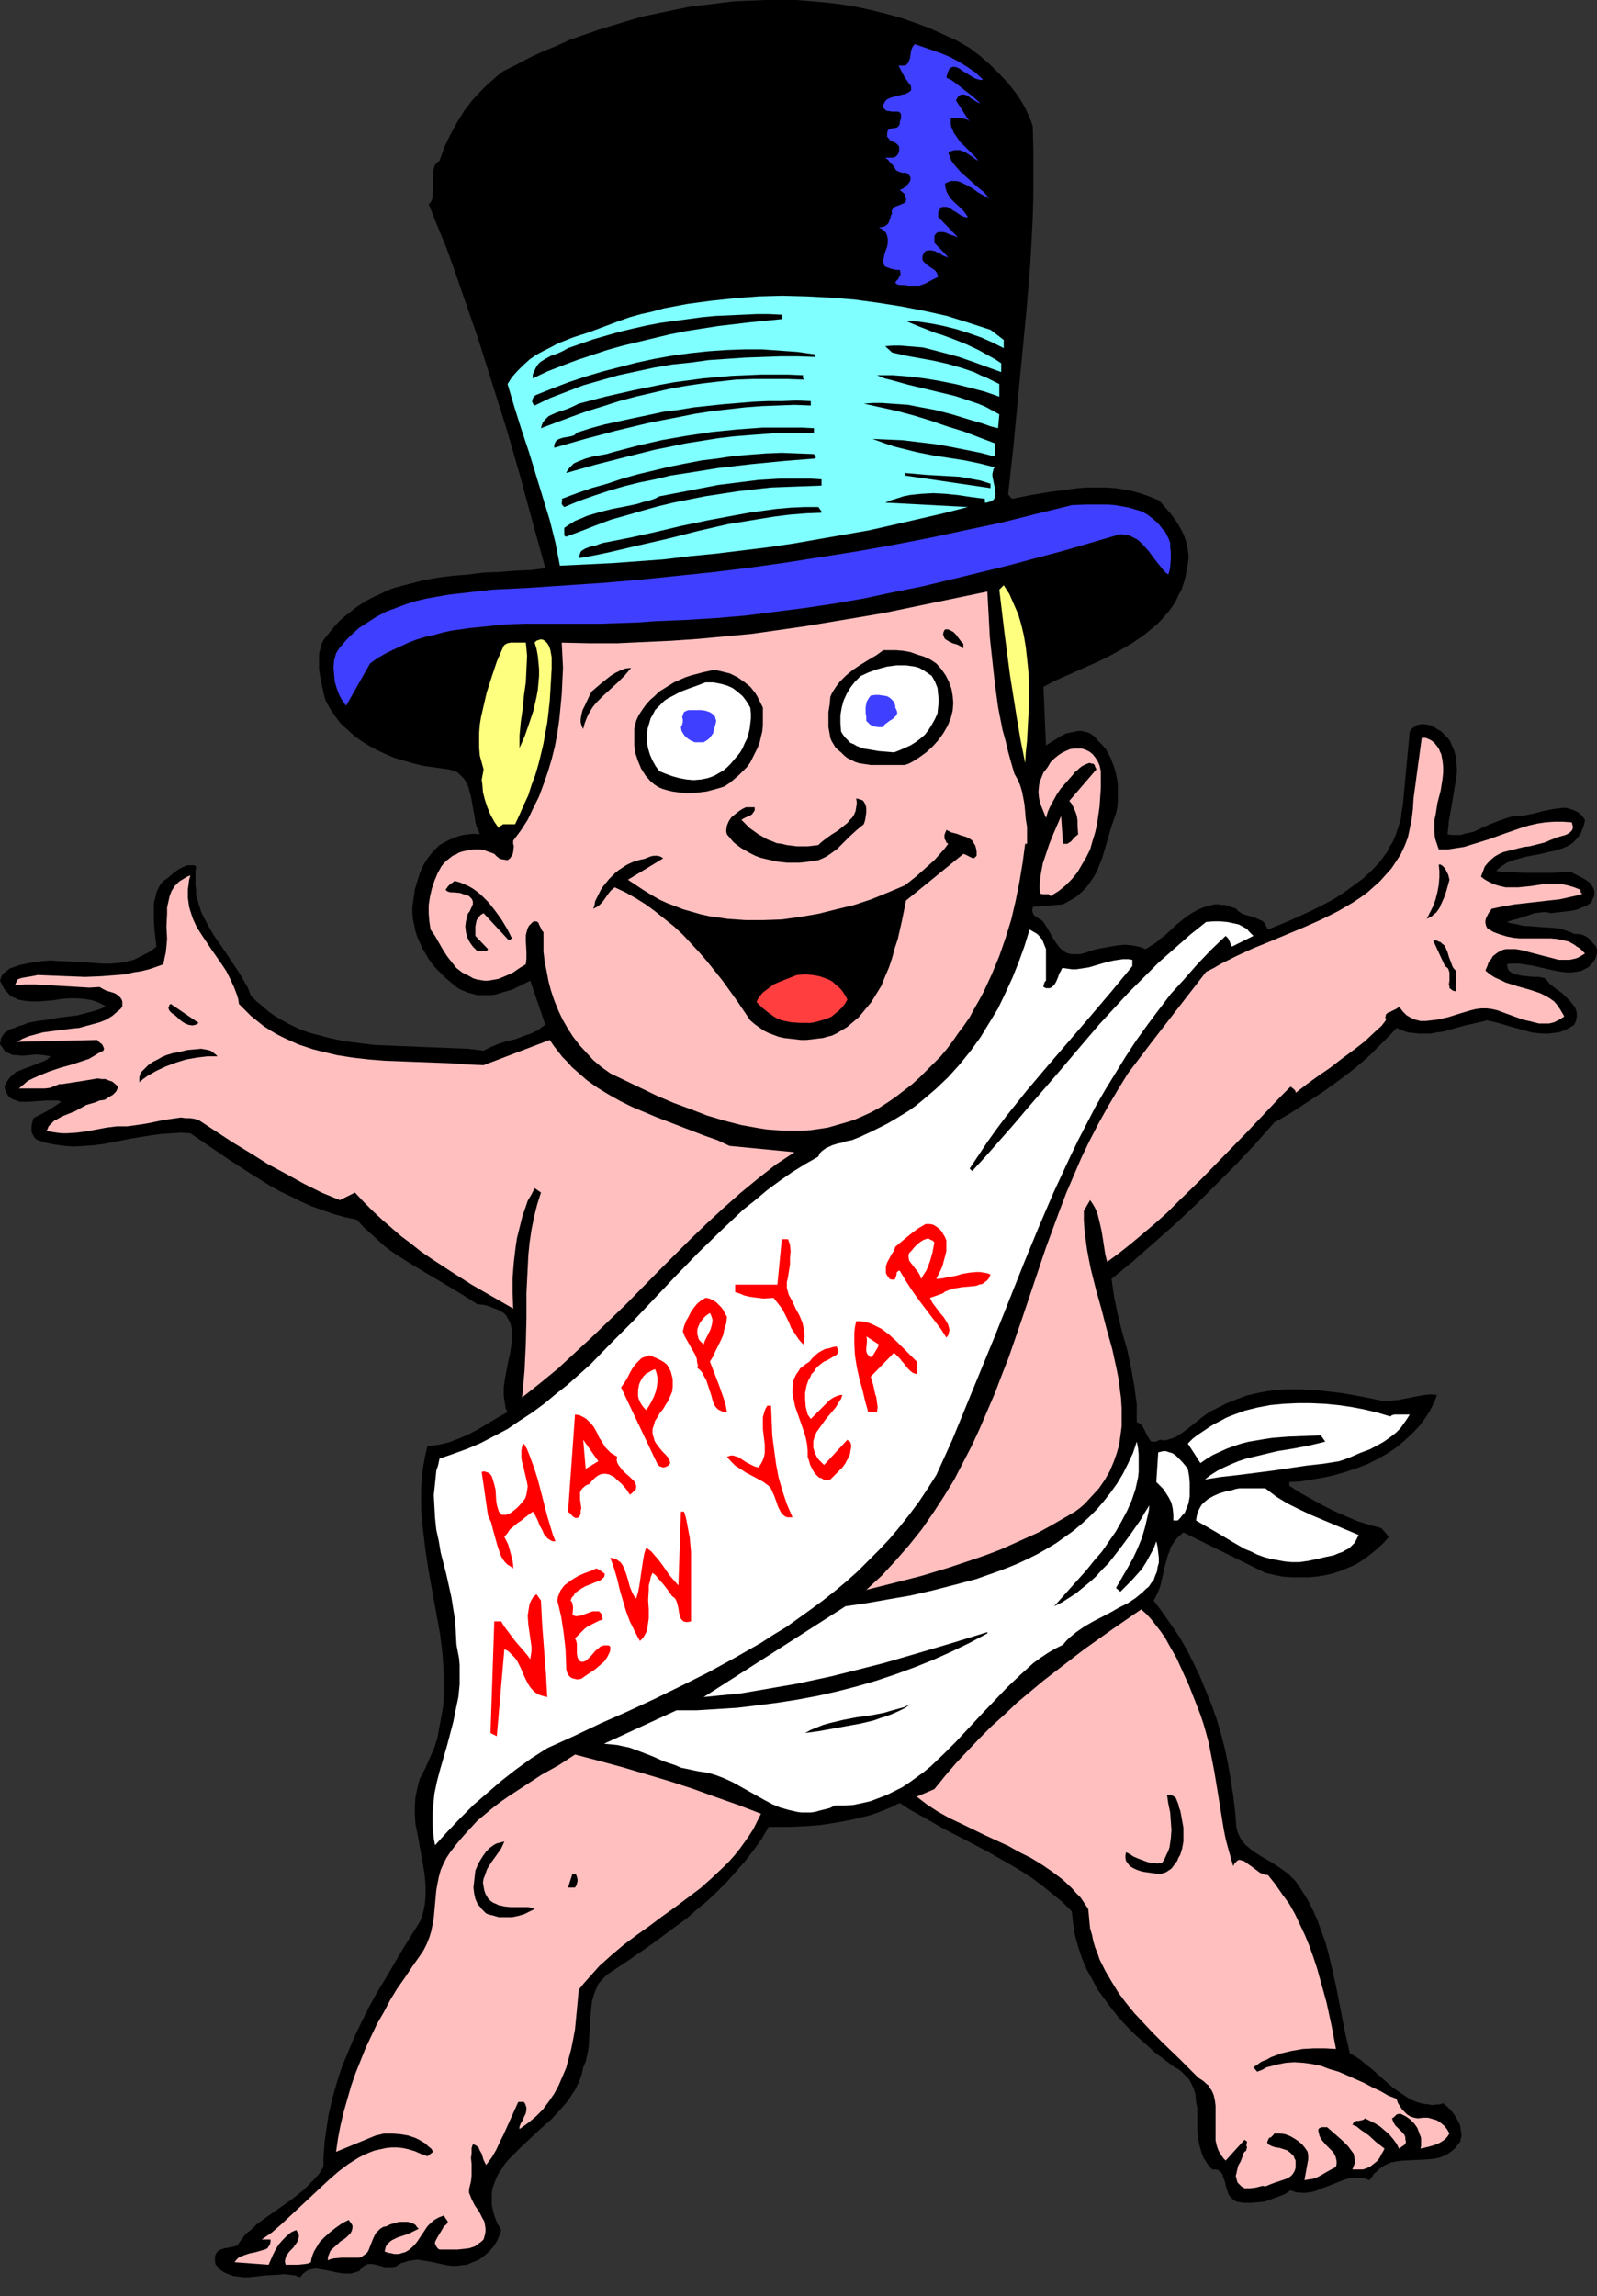 <?xml version="1.0" encoding="UTF-8" standalone="no"?>
<svg
   version="1.0"
   width="108.305mm"
   height="155.668mm"
   id="svg64"
   sodipodi:docname="Baby New Year 10.wmf"
   xmlns:inkscape="http://www.inkscape.org/namespaces/inkscape"
   xmlns:sodipodi="http://sodipodi.sourceforge.net/DTD/sodipodi-0.dtd"
   xmlns="http://www.w3.org/2000/svg"
   xmlns:svg="http://www.w3.org/2000/svg">
  <rect width="100%" height="100%" fill="#333333" stroke="none"/>
  <sodipodi:namedview
     id="namedview64"
     pagecolor="#ffffff"
     bordercolor="#000000"
     borderopacity="0.25"
     inkscape:showpageshadow="2"
     inkscape:pageopacity="0.0"
     inkscape:pagecheckerboard="0"
     inkscape:deskcolor="#d1d1d1"
     inkscape:document-units="mm" />
  <defs
     id="defs1">
    <pattern
       id="WMFhbasepattern"
       patternUnits="userSpaceOnUse"
       width="6"
       height="6"
       x="0"
       y="0" />
  </defs>
  <path
     style="fill:#000000;fill-opacity:1;fill-rule:evenodd;stroke:none"
     d="m 264.708,32.318 0.162,5.979 v 5.979 5.979 l -0.162,5.817 -0.323,5.979 -0.323,5.817 -0.97,11.796 -1.131,11.635 -1.131,11.796 -1.131,11.796 -1.293,11.796 0.97,1.131 4.848,-0.97 4.848,-0.808 4.848,-0.646 2.424,-0.323 2.262,-0.162 h 2.424 2.424 l 2.262,0.162 2.262,0.323 2.424,0.485 2.262,0.646 2.262,0.808 2.262,0.97 3.07,3.555 1.293,1.778 1.131,1.939 0.485,0.97 0.485,1.131 0.323,0.97 0.323,1.131 0.162,1.131 0.162,1.131 v 1.293 l -0.162,1.131 -0.323,1.778 -0.323,1.778 -0.485,1.616 -0.485,1.454 -0.808,1.454 -0.646,1.454 -0.808,1.293 -0.97,1.293 -0.97,1.131 -0.97,1.131 -1.131,1.131 -1.131,0.97 -2.424,1.939 -2.586,1.778 -2.747,1.616 -2.909,1.616 -2.909,1.454 -2.909,1.293 -5.818,2.585 -2.909,1.293 -2.747,1.454 0.646,15.028 2.586,-1.616 1.293,-0.808 1.293,-0.646 1.616,-0.323 1.454,-0.323 h 0.808 l 0.646,0.162 0.808,0.162 0.808,0.323 1.131,0.808 0.97,1.131 0.97,0.97 0.97,1.131 0.646,1.131 0.646,1.293 0.485,1.293 0.485,1.293 0.323,1.293 0.323,1.454 0.162,1.293 v 1.454 1.454 1.454 l -0.162,1.616 -0.323,1.454 -1.131,3.232 -1.939,6.625 -0.485,1.616 -0.646,1.616 -0.646,1.616 -0.808,1.454 -0.97,1.454 -0.97,1.293 -1.293,1.293 -1.293,1.131 -1.616,0.97 -1.778,0.97 -7.757,0.646 v 0.485 l -0.162,0.323 0.162,0.646 0.162,0.485 0.485,0.485 0.485,0.323 1.131,0.646 0.485,0.485 1.131,1.778 0.97,1.778 1.131,1.778 0.485,0.646 0.646,0.808 0.646,0.485 0.646,0.485 0.808,0.323 0.808,0.162 h 0.97 1.131 l 1.293,-0.323 1.293,-0.485 1.616,-0.485 1.778,-0.323 1.778,-0.323 1.939,-0.323 1.778,-0.162 1.778,0.162 0.97,0.162 0.808,0.162 0.97,0.323 0.808,0.323 1.293,-0.808 1.293,-0.808 1.293,-1.131 1.293,-0.97 2.586,-2.424 2.586,-2.101 1.454,-0.97 1.454,-0.808 1.454,-0.646 1.616,-0.485 1.454,-0.323 h 0.97 l 0.808,0.162 h 0.97 l 0.808,0.323 0.97,0.323 0.97,0.323 0.323,0.485 0.485,0.323 0.485,0.323 0.646,0.323 1.131,0.323 1.293,0.323 1.131,0.485 0.646,0.323 0.485,0.162 0.485,0.485 0.323,0.485 0.323,0.646 0.323,0.646 2.747,-1.131 2.747,-1.131 5.656,-2.585 2.909,-1.454 2.747,-1.454 2.747,-1.778 2.424,-1.778 2.424,-1.778 2.262,-2.101 2.101,-2.262 0.808,-1.131 0.97,-1.293 0.646,-1.293 0.808,-1.293 0.646,-1.454 0.485,-1.454 0.485,-1.454 0.485,-1.616 0.162,-1.616 0.323,-1.778 1.778,-18.906 0.323,-0.485 0.323,-0.323 0.808,-0.646 0.808,-0.323 1.131,-0.162 0.97,0.162 0.97,0.162 0.97,0.485 0.646,0.485 0.97,0.485 0.646,0.646 0.646,0.646 0.646,0.646 0.485,0.646 0.323,0.808 0.646,1.454 0.485,1.616 0.162,1.778 0.162,1.778 -0.162,1.939 -0.323,1.778 -0.323,1.939 -0.646,3.878 -0.646,3.555 -0.162,1.778 -0.162,1.616 1.131,0.162 h 1.131 1.131 l 0.97,-0.323 2.262,-0.485 2.101,-0.97 2.101,-0.97 2.101,-0.808 2.262,-0.808 1.131,-0.323 1.131,-0.162 h 1.131 l 1.131,-0.162 2.424,-0.485 2.424,-0.646 2.424,-0.485 1.131,-0.162 1.131,-0.162 h 1.131 l 1.131,0.323 0.97,0.323 0.97,0.485 0.97,0.808 0.808,1.131 -0.162,0.97 -0.323,0.97 -0.323,0.808 -0.323,0.808 -0.485,0.646 -0.485,0.646 -0.485,0.485 -0.646,0.646 -1.293,0.808 -1.616,0.646 -1.616,0.485 -1.616,0.323 -1.939,0.485 -1.778,0.323 -1.778,0.323 -1.778,0.485 -1.778,0.485 -1.616,0.646 -1.454,0.97 -0.646,0.485 -0.646,0.646 2.262,0.323 h 2.262 l 2.424,0.162 h 2.424 5.171 l 2.424,-0.162 h 2.424 l 0.485,0.323 0.646,0.323 1.293,0.646 1.131,0.646 1.131,0.808 0.323,0.485 0.323,0.485 0.323,0.646 0.162,0.646 v 0.485 l -0.162,0.808 -0.323,0.646 -0.323,0.808 -1.131,0.808 -1.293,0.485 -1.131,0.485 -1.293,0.323 -2.747,0.323 -2.747,0.323 -1.454,-0.323 -1.293,0.162 -1.454,0.162 -1.454,0.485 -1.454,0.485 -1.454,0.485 -1.293,0.323 -1.454,0.485 0.97,0.323 1.131,0.162 2.101,0.485 2.424,0.162 2.101,0.162 2.424,0.162 2.101,0.162 1.131,0.323 0.97,0.323 0.97,0.323 0.97,0.485 h 0.97 l 0.97,0.162 0.808,0.323 0.808,0.485 0.646,0.646 0.646,0.808 0.646,0.646 0.323,0.808 v 1.131 l -0.323,1.131 -0.485,0.808 -0.646,0.808 -0.808,0.808 -0.97,0.485 -0.97,0.485 -1.131,0.162 -1.293,0.162 h -1.131 l -1.293,-0.162 -1.131,-0.162 -2.262,-0.485 -2.101,-0.485 -2.101,-0.485 -2.262,-0.323 -0.97,-0.162 h -1.131 -1.131 l -0.97,0.162 0.162,0.646 0.162,0.646 0.323,0.485 0.485,0.323 0.646,0.323 0.646,0.162 1.293,0.323 1.454,0.162 1.616,0.162 h 1.454 l 1.454,0.323 0.646,0.646 0.646,0.808 1.616,1.293 1.616,1.131 1.454,1.454 0.646,0.646 0.485,0.646 0.646,0.808 0.323,0.808 0.162,0.808 v 0.808 l -0.162,0.97 -0.485,1.131 -1.293,0.808 -1.293,0.646 -1.454,0.485 -1.293,0.162 -1.454,0.162 h -1.454 l -1.454,-0.162 -1.293,-0.162 -2.909,-0.808 -2.909,-0.808 -2.747,-0.808 -2.747,-0.646 -2.747,0.646 -2.909,0.646 -2.909,0.808 -2.909,0.808 -1.454,0.162 -1.616,0.323 h -1.454 -1.454 l -1.454,-0.162 -1.454,-0.162 -1.454,-0.485 -1.454,-0.646 -1.616,1.778 -1.778,1.778 -3.555,3.555 -3.717,3.232 -4.04,3.07 -4.04,2.909 -4.202,2.747 -4.202,2.747 -4.202,2.424 -4.687,5.333 -5.01,5.332 -5.171,5.171 -5.171,5.171 -5.333,5.009 -5.495,4.848 -5.333,4.686 -5.495,4.525 0.323,2.262 0.323,2.262 0.97,4.686 1.131,4.525 1.293,4.525 0.97,4.525 0.808,4.525 0.323,2.424 0.323,2.262 v 2.424 2.262 l 0.646,0.323 0.485,0.323 0.323,0.485 0.323,0.485 0.97,1.939 0.485,0.808 0.323,0.485 0.323,0.162 h 0.485 0.323 l 0.646,-0.162 0.485,-0.323 1.131,0.162 0.97,-0.162 0.97,-0.323 0.97,-0.323 0.808,-0.485 0.97,-0.646 1.778,-1.293 1.778,-1.454 1.616,-1.293 1.778,-1.293 0.97,-0.485 0.97,-0.485 2.586,-1.293 2.424,-0.97 2.586,-0.97 2.747,-0.646 2.586,-0.485 2.586,-0.323 2.747,-0.162 h 2.747 l 2.747,0.162 2.747,0.162 2.747,0.323 2.747,0.323 5.495,0.97 5.495,1.131 1.616,-0.162 1.778,-0.162 3.394,-0.646 1.616,-0.323 1.778,-0.323 1.616,-0.162 1.616,0.162 -0.485,1.454 -0.646,1.293 -0.646,1.293 -0.808,1.293 -1.616,2.262 -1.939,2.101 -2.101,1.939 -2.101,1.778 -2.424,1.616 -2.586,1.454 -2.586,1.293 -2.586,0.97 -2.909,0.97 -2.747,0.808 -2.909,0.646 -2.909,0.485 -2.909,0.485 -2.909,0.162 v 0.97 l 2.747,1.778 2.909,1.616 2.909,1.616 2.909,1.454 2.909,1.293 3.07,1.293 3.07,0.97 3.07,0.808 1.939,2.262 -1.616,1.778 -1.616,1.454 -1.778,1.454 -1.778,1.293 -1.778,1.131 -1.939,0.808 -1.939,0.808 -1.939,0.646 -2.101,0.485 -2.101,0.323 -2.101,0.162 h -2.262 -2.101 l -2.262,-0.162 -2.262,-0.485 -2.101,-0.485 -21.009,-10.342 -0.97,0.808 -0.808,0.808 -0.808,1.131 -0.646,0.97 -0.323,1.131 -0.485,1.131 -0.646,2.424 -1.131,4.848 -0.323,1.131 -0.485,1.131 -0.485,0.97 -0.485,0.97 2.262,3.07 2.262,3.232 2.101,3.07 1.939,3.393 1.778,3.555 1.616,3.393 1.454,3.555 1.454,3.555 1.293,3.717 1.131,3.878 0.97,3.717 0.808,3.878 0.646,3.878 0.646,4.04 0.485,4.04 0.323,4.04 0.323,1.293 0.485,1.131 0.646,1.131 0.808,0.97 0.97,0.808 0.97,0.808 2.262,1.454 2.262,1.293 2.262,1.454 1.131,0.808 1.131,0.808 0.97,0.97 0.97,0.97 1.616,2.424 1.616,2.585 1.293,2.585 1.131,2.585 0.97,2.747 0.97,2.585 0.808,2.909 0.646,2.747 1.293,5.656 1.131,5.817 1.131,5.817 1.293,5.656 1.454,0.808 1.454,0.97 1.293,1.131 1.454,1.131 2.747,2.424 2.747,2.424 1.454,0.97 1.454,0.97 1.454,0.97 1.616,0.646 1.616,0.485 1.616,0.162 0.808,0.162 0.97,-0.162 h 0.808 l 0.97,-0.323 1.131,0.97 0.97,0.97 0.97,1.293 0.646,1.131 0.646,1.293 0.162,1.454 0.162,0.646 v 0.646 l -0.162,0.646 -0.162,0.808 -0.646,0.808 -0.485,0.646 -0.646,0.646 -0.646,0.485 -0.646,0.485 -0.646,0.323 -1.454,0.646 -1.454,0.323 -1.616,0.162 -6.464,0.323 -1.454,0.162 -1.616,0.323 -1.454,0.646 -0.808,0.485 -0.646,0.485 -0.646,0.646 -0.808,0.646 -0.485,0.808 -0.646,0.808 -1.293,-0.485 -1.293,-0.162 h -1.293 l -1.293,0.162 -1.131,0.323 -1.293,0.485 -2.424,0.97 -2.586,0.97 -1.131,0.485 -1.293,0.323 -1.293,0.162 h -1.131 l -1.454,-0.162 -1.293,-0.485 -1.454,0.97 -1.616,0.646 -1.778,0.646 -1.778,0.646 -1.778,0.162 -1.778,0.162 h -1.939 l -1.778,-0.323 -0.808,-0.485 -0.485,-0.485 -0.485,-0.485 -0.323,-0.646 -0.485,-1.454 -0.323,-1.454 -0.485,-1.293 -0.162,-0.646 -0.323,-0.485 -0.323,-0.323 -0.485,-0.323 -0.646,-0.162 h -0.808 l -0.646,-0.646 -0.646,-0.808 -0.485,-0.808 -0.485,-0.646 -0.646,-1.778 -0.485,-1.778 -0.323,-1.778 -0.162,-1.939 v -1.778 -1.939 -1.778 l -0.323,-1.778 -0.162,-1.778 -0.485,-1.616 -0.808,-1.616 -0.323,-0.646 -0.646,-0.646 -0.646,-0.646 -0.646,-0.646 -0.808,-0.646 -0.97,-0.485 -2.586,-1.939 -2.586,-1.939 -2.262,-2.101 -2.424,-2.101 -2.262,-2.262 -2.101,-2.262 -1.939,-2.424 -1.778,-2.424 -1.778,-2.424 -1.454,-2.747 -1.454,-2.585 -1.131,-2.747 -0.97,-2.909 -0.808,-2.909 -0.485,-3.07 -0.323,-3.07 -2.424,-2.424 -2.586,-2.101 -2.586,-2.101 -2.586,-1.939 -2.747,-1.778 -2.747,-1.616 -5.656,-3.232 -5.818,-3.07 -5.656,-2.909 -5.656,-3.232 -2.909,-1.616 -2.747,-1.778 -1.939,0.97 -1.939,0.808 -2.101,0.808 -1.939,0.646 -2.101,0.485 -1.939,0.485 -4.202,0.808 -4.202,0.646 -4.363,0.323 -4.363,0.162 h -4.525 l -1.778,3.07 -2.101,2.909 -2.101,2.747 -2.424,2.747 -2.262,2.585 -2.586,2.585 -2.586,2.424 -2.747,2.262 -2.586,2.262 -2.909,2.101 -5.656,4.201 -5.818,4.04 -5.818,3.878 -1.293,1.293 -0.97,1.131 -0.646,1.454 -0.485,1.293 -0.485,1.616 -0.162,1.454 -0.162,1.616 -0.162,1.616 v 1.616 l -0.162,1.616 -0.162,3.07 -0.162,1.616 -0.323,1.454 -0.323,1.454 -0.646,1.454 -0.323,1.616 -0.485,1.454 -0.646,1.454 -0.646,1.293 -0.97,1.454 -0.808,1.293 -1.131,1.293 -0.97,1.131 -2.262,2.424 -2.586,2.262 -2.424,2.262 -2.424,2.262 -2.262,2.262 -1.131,1.131 -0.97,1.131 -0.808,1.293 -0.808,1.131 -0.646,1.293 -0.485,1.293 -0.485,1.293 -0.162,1.454 v 1.293 1.454 l 0.323,1.616 0.485,1.616 0.646,1.616 0.97,1.616 -0.485,1.454 -0.646,1.454 -0.808,1.293 -1.131,1.293 -1.293,1.131 -1.293,0.97 -1.616,0.646 -1.454,0.646 -1.454,0.162 -1.293,0.162 h -1.293 l -1.131,-0.162 -2.262,-0.485 -2.262,-0.485 -2.101,-0.323 -0.97,-0.162 -1.131,0.162 -1.131,0.162 -0.97,0.323 -1.131,0.323 -1.131,0.808 -0.808,0.162 h -0.646 -0.808 -0.646 l -1.131,-0.323 -1.131,-0.323 -0.97,-0.162 H 94.7 94.215 l -0.485,0.323 -0.485,0.162 -0.646,0.646 -0.485,0.646 -0.97,0.323 -1.131,0.323 h -0.97 -1.131 l -1.939,-0.323 -2.101,-0.485 -1.939,-0.323 -0.97,-0.162 -0.808,0.162 -0.97,0.162 -0.808,0.485 -0.646,0.485 -0.808,0.97 -1.293,-0.485 -1.454,-0.162 -1.454,-0.162 -1.454,0.162 -3.07,0.162 -2.909,0.323 -1.454,0.162 h -1.293 l -1.454,-0.162 -1.293,-0.162 -1.293,-0.485 -1.131,-0.485 -1.131,-0.808 -0.485,-0.646 -0.485,-0.485 -0.162,-0.808 v -0.646 -0.646 l 0.162,-0.485 0.162,-0.323 0.323,-0.485 0.808,-0.485 0.97,-0.323 0.97,-0.162 2.262,-0.485 1.131,-1.616 1.131,-1.454 1.454,-1.131 1.293,-1.293 2.909,-2.101 5.979,-4.201 1.454,-1.131 1.616,-1.293 1.293,-1.293 1.454,-1.454 1.293,-1.454 1.131,-1.778 v -2.262 l 0.162,-2.262 0.162,-2.101 0.323,-2.262 0.646,-4.363 0.97,-4.201 1.131,-4.04 1.293,-4.04 1.616,-3.878 1.616,-3.878 1.778,-3.717 1.939,-3.878 1.939,-3.555 2.262,-3.717 4.363,-7.433 4.525,-7.272 0.485,-1.131 0.323,-1.131 0.485,-2.262 0.162,-2.262 v -2.262 l -0.162,-2.262 -0.323,-2.262 -0.808,-4.525 -0.808,-4.525 -0.485,-2.262 -0.162,-2.424 v -2.262 l 0.162,-2.424 0.485,-2.262 0.323,-1.293 0.323,-1.131 1.454,-2.747 1.131,-2.585 1.131,-2.585 0.808,-2.585 0.485,-2.747 0.485,-2.585 0.485,-2.747 0.162,-2.585 v -2.585 -2.747 l -0.162,-2.585 -0.162,-2.585 -0.646,-5.332 -0.97,-5.333 -1.939,-10.665 -0.808,-5.333 -0.646,-5.333 -0.323,-2.585 -0.162,-2.747 v -2.585 -2.747 l 0.162,-2.747 0.323,-2.585 0.485,-2.747 0.646,-2.747 1.293,-0.162 1.454,-0.162 1.454,-0.323 1.293,-0.323 2.586,-0.97 2.586,-1.131 2.424,-1.293 2.424,-1.454 2.424,-1.454 2.586,-1.454 -0.485,-0.97 -0.162,-1.131 -0.162,-0.97 -0.162,-1.131 v -2.101 l 0.323,-2.262 0.808,-4.363 0.485,-2.101 0.323,-2.101 0.162,-1.939 v -0.808 -0.97 l -0.162,-0.808 -0.162,-0.808 -0.323,-0.808 -0.485,-0.808 -0.323,-0.646 -0.646,-0.646 -0.808,-0.485 -0.97,-0.485 -0.97,-0.323 -1.131,-0.485 -1.293,-0.323 -1.616,-0.162 -4.04,-2.585 -4.04,-2.424 -7.919,-4.686 -3.878,-2.424 -1.939,-1.293 -1.939,-1.454 -1.778,-1.616 -1.778,-1.616 -1.778,-1.616 -1.778,-1.939 -3.07,-0.646 -2.909,-0.808 -2.747,-0.97 -2.747,-0.97 -2.909,-1.293 -2.586,-1.293 -2.747,-1.293 -2.586,-1.454 -5.171,-3.232 -5.01,-3.232 -10.181,-6.948 -2.424,-0.162 -2.424,0.162 -2.586,0.162 -2.424,0.323 -5.01,0.808 -5.01,0.97 -2.424,0.485 -2.586,0.323 -2.424,0.162 -2.424,0.162 -2.424,-0.162 -2.424,-0.323 -2.586,-0.485 -2.262,-0.808 -0.646,-0.646 -0.323,-0.646 -0.323,-0.646 v -0.808 -0.808 l 0.162,-0.646 0.162,-0.646 0.162,-0.646 3.717,-1.939 1.778,-1.131 1.616,-1.131 -0.808,-0.323 h -0.97 -0.97 -1.131 l -2.262,0.162 -2.262,0.162 H 6.141 5.01 L 4.202,281.976 3.232,281.653 2.424,281.169 1.939,280.522 1.454,279.553 1.293,279.068 1.131,278.421 l 0.485,-0.97 0.485,-0.808 0.646,-0.808 0.646,-0.485 0.646,-0.646 0.808,-0.323 1.616,-0.646 1.778,-0.646 1.616,-0.646 1.616,-0.646 0.808,-0.485 0.646,-0.646 -0.808,-0.162 -0.97,-0.162 -1.778,-0.162 -1.778,0.162 -1.778,0.162 -1.616,-0.162 H 3.232 L 2.586,270.019 1.778,269.696 1.131,269.211 0.646,268.403 0,267.595 0.162,266.787 v -0.485 l 0.323,-0.646 0.323,-0.485 0.323,-0.485 0.485,-0.323 0.97,-0.646 1.131,-0.323 1.131,-0.485 1.131,-0.323 1.131,-0.485 2.424,-0.485 2.586,-0.323 2.586,-0.485 2.586,-0.323 2.586,-0.323 2.424,-0.646 2.424,-0.646 1.293,-0.485 1.131,-0.485 -0.808,-0.485 -0.97,-0.485 -0.808,-0.323 -0.97,-0.323 -1.939,-0.323 -1.939,-0.162 h -1.939 l -2.101,0.162 -1.939,0.323 -1.939,0.162 -1.939,0.162 H 8.08 L 6.303,256.445 5.495,256.284 4.687,256.122 4.04,255.799 3.232,255.476 2.586,255.152 2.101,254.506 1.454,253.86 0.97,253.213 0.485,252.244 0,251.274 l 0.162,-0.485 0.162,-0.485 0.485,-0.808 0.808,-0.646 0.808,-0.646 0.808,-0.323 0.97,-0.323 0.97,-0.323 0.808,-0.162 2.424,-0.485 2.262,-0.323 2.262,-0.162 2.424,0.162 4.363,0.162 4.363,0.323 2.101,0.162 h 2.101 l 2.101,-0.162 1.939,-0.323 1.939,-0.485 1.939,-0.97 0.97,-0.485 0.97,-0.485 0.97,-0.646 0.97,-0.808 -0.485,-4.363 -0.162,-2.262 v -2.101 -2.101 l 0.162,-0.97 0.323,-1.131 0.162,-0.97 0.485,-0.97 0.485,-0.97 0.808,-0.97 0.97,-0.646 0.97,-0.808 0.97,-0.808 1.131,-0.808 0.97,-0.485 1.131,-0.485 h 0.485 0.646 0.646 l 0.485,0.323 -0.162,1.293 v 1.131 1.293 1.131 l 0.162,1.293 v 1.131 l 0.646,2.262 0.646,2.101 0.97,1.939 1.131,2.101 1.131,1.939 2.586,3.717 2.586,3.878 1.293,1.939 1.131,1.939 1.131,1.939 0.808,2.101 1.454,1.454 1.616,1.293 1.454,1.293 1.616,1.131 1.616,0.97 1.778,0.97 1.616,0.808 1.778,0.808 1.778,0.646 1.778,0.485 3.717,0.97 3.717,0.808 3.878,0.485 3.878,0.485 4.04,0.162 7.919,0.323 8.08,0.323 3.878,0.162 4.04,0.485 1.939,-0.97 1.939,-0.808 2.101,-0.646 2.101,-0.485 2.101,-0.808 1.939,-0.646 1.939,-0.97 0.808,-0.646 0.97,-0.646 -3.878,-11.311 -2.262,1.131 -2.262,1.131 -2.262,0.646 -2.101,0.646 -1.293,0.162 h -1.131 -1.131 -1.131 l -1.131,-0.323 -1.293,-0.323 -1.131,-0.485 -1.131,-0.485 -1.293,-0.97 -1.131,-0.97 -1.131,-0.97 -2.262,-2.262 -0.97,-1.131 -0.97,-1.293 -0.808,-1.454 -0.808,-1.293 -0.646,-1.454 -0.646,-1.454 -0.485,-1.454 -0.323,-1.616 -0.323,-1.454 -0.162,-1.616 v -1.616 l 0.323,-2.262 0.323,-2.262 0.646,-2.101 0.646,-2.101 0.97,-2.101 1.131,-1.778 0.646,-0.808 0.646,-0.808 0.808,-0.808 0.808,-0.808 2.424,-1.293 1.131,-0.485 1.293,-0.485 1.293,-0.323 1.293,-0.162 1.454,-0.162 1.454,0.162 -0.323,-0.97 -0.485,-0.97 -0.323,-1.131 -0.162,-1.293 -0.485,-2.585 -0.485,-2.747 -0.323,-1.131 -0.323,-1.293 -0.485,-1.131 -0.646,-0.97 -0.808,-0.808 -0.808,-0.808 -1.131,-0.485 -0.646,-0.162 -0.646,-0.162 -2.262,-0.323 -2.262,-0.323 -2.262,-0.323 -2.424,-0.646 -2.262,-0.646 -2.262,-0.646 -2.262,-0.97 -2.101,-0.97 -2.101,-1.131 -2.101,-1.293 -1.778,-1.293 -1.778,-1.616 -1.778,-1.616 -1.454,-1.939 -1.293,-1.939 -1.131,-2.101 -0.485,-1.939 -0.808,-3.878 -0.323,-1.939 v -1.939 -1.939 l 0.162,-0.97 0.323,-0.97 0.162,-0.808 0.485,-0.97 1.293,-1.616 1.293,-1.616 1.293,-1.454 1.454,-1.293 3.07,-2.424 1.454,-0.97 1.616,-0.97 1.616,-0.808 1.778,-0.808 1.616,-0.808 1.778,-0.646 3.717,-0.97 3.717,-0.97 3.717,-0.646 3.878,-0.485 3.878,-0.323 3.878,-0.485 4.04,-0.162 4.04,-0.323 3.878,-0.162 3.878,-0.485 -3.232,-11.635 -3.232,-11.958 -3.394,-11.796 -3.717,-11.796 -3.717,-11.796 -4.04,-11.635 -1.939,-5.656 -2.101,-5.817 -2.262,-5.494 -2.262,-5.656 0.485,-0.485 0.323,-0.646 0.162,-0.646 v -0.808 l 0.162,-1.616 V 44.761 43.953 l 0.162,-0.646 0.162,-0.646 0.323,-0.646 0.485,-0.485 0.485,-0.323 1.293,-3.555 1.454,-3.07 1.778,-3.232 1.778,-2.909 2.101,-2.747 2.424,-2.585 1.293,-1.293 1.293,-1.131 1.454,-1.293 1.454,-1.131 3.232,-1.616 3.394,-1.778 3.394,-1.616 3.555,-1.454 3.555,-1.616 3.717,-1.293 3.717,-1.293 3.717,-1.131 3.717,-1.131 3.878,-1.131 3.878,-0.808 3.878,-0.808 3.878,-0.808 3.878,-0.485 3.878,-0.485 4.04,-0.485 4.04,-0.162 L 196.187,0 h 3.878 4.04 l 3.878,0.323 3.878,0.323 3.878,0.485 3.878,0.646 3.717,0.808 3.878,0.97 3.555,0.97 3.717,1.293 3.555,1.293 3.555,1.616 3.555,1.616 3.394,1.939 2.747,2.101 2.424,2.101 2.424,2.424 2.262,2.424 1.939,2.424 0.97,1.454 0.808,1.293 0.808,1.454 0.646,1.454 0.646,1.454 z"
     id="path1" />
  <path
     style="fill:#3f3fff;fill-opacity:1;fill-rule:evenodd;stroke:none"
     d="m 251.941,20.36 -0.485,0.162 -0.646,-0.162 -0.646,-0.162 -0.646,-0.323 -2.909,-1.778 -0.646,-0.485 -0.646,-0.323 -0.646,-0.162 h -0.485 l -0.646,0.323 -0.162,0.162 -0.162,0.323 -0.162,0.323 -0.162,0.485 -0.162,0.485 -0.162,0.646 1.293,0.646 1.131,0.808 2.262,1.778 2.101,1.616 1.939,1.778 -0.485,-0.162 -0.323,-0.162 -0.808,-0.485 -0.808,-0.485 -0.808,-0.646 -0.808,-0.323 h -0.485 -0.323 l -0.485,0.162 -0.323,0.323 -0.323,0.485 -0.323,0.646 v -0.162 l 3.555,5.494 -0.485,-0.485 -0.485,-0.162 -0.646,-0.162 -0.485,-0.162 h -1.293 -0.646 -0.808 v 0.808 0.808 l 0.162,0.808 0.323,0.646 0.323,0.808 0.485,0.646 0.97,1.454 2.586,2.585 1.131,1.131 1.131,1.293 -0.323,-0.162 -0.323,-0.162 -0.323,-0.162 -0.323,-0.323 -0.97,-0.646 -0.97,-0.646 -1.131,-0.485 -0.646,-0.162 h -0.485 -0.646 l -0.485,0.162 -0.646,0.162 -0.485,0.485 0.485,0.97 0.323,0.97 0.485,0.646 0.646,0.808 1.293,1.454 1.454,1.293 1.454,1.293 1.454,1.293 1.616,1.293 1.293,1.616 -1.454,-0.808 -1.454,-0.808 -1.293,-0.97 -1.454,-0.808 -1.293,-0.646 -0.808,-0.323 -0.646,-0.162 h -0.646 -0.808 l -0.808,0.323 -0.646,0.323 v 0.646 l 0.162,0.646 0.162,0.646 0.323,0.646 0.646,1.131 0.97,0.97 2.101,1.939 0.808,0.97 0.646,0.97 -0.323,0.162 -0.485,-0.162 -0.485,-0.162 -0.646,-0.323 -1.131,-0.808 -0.646,-0.323 -0.646,-0.485 -0.646,-0.323 -0.485,-0.162 h -0.485 -0.485 l -0.485,0.162 -0.323,0.646 -0.162,0.323 -0.162,0.323 v 0.646 0.485 l 4.848,5.009 v 0.162 h -0.162 l -0.162,-0.162 -0.485,-0.162 -0.97,-0.323 -1.131,-0.485 -0.646,-0.162 h -0.646 -0.485 l -0.485,0.162 -0.323,0.323 -0.323,0.485 v 0.808 0.323 0.646 l 3.555,3.717 -0.646,-0.162 -0.808,-0.323 -0.646,-0.485 -0.808,-0.323 -0.646,-0.323 -0.808,-0.162 h -0.646 l -0.808,0.162 -0.485,0.646 -0.323,0.646 v 0.485 0.323 l 0.162,0.485 0.323,0.323 0.646,0.646 0.97,0.646 0.97,0.646 0.323,0.323 0.323,0.485 0.162,0.485 0.162,0.485 -1.293,0.646 -0.97,0.485 -0.808,0.485 -0.808,0.323 -0.97,0.323 h -0.97 -0.646 -0.646 -0.646 l -0.808,-0.162 h -0.323 -0.323 -0.646 l -0.646,-0.162 -0.162,-0.162 -0.323,-0.162 0.162,-0.485 0.646,-0.646 0.162,-0.485 0.323,-0.323 v -0.485 -0.485 l -0.162,-0.485 h -0.808 l -0.808,-0.162 -0.646,-0.162 -0.485,-0.162 -0.485,-0.162 -0.323,-0.162 -0.323,-0.162 -0.162,-0.323 -0.162,-0.646 v -0.646 l 0.162,-0.808 0.162,-0.808 0.646,-1.778 0.162,-0.97 v -0.97 l -0.162,-0.808 -0.323,-0.808 -0.323,-0.323 -0.323,-0.323 -0.485,-0.323 -0.646,-0.323 0.808,-0.162 0.646,-0.162 0.485,-0.323 0.485,-0.485 0.485,-1.293 0.162,-0.646 0.323,-0.646 -0.162,-0.485 0.162,-0.323 0.162,-0.323 0.162,-0.323 0.808,-0.323 1.616,-0.646 0.323,-0.162 0.323,-0.323 0.162,-0.323 v -0.485 l -0.162,-0.485 -0.162,-0.646 -1.293,-1.131 h 0.162 l 0.162,-0.162 h 0.162 l 0.323,-0.162 0.646,-0.485 0.646,-0.646 0.485,-0.646 0.162,-0.485 v -0.323 -0.323 l -0.323,-0.485 -0.323,-0.323 -0.485,-0.323 h -0.646 -0.323 l -0.485,-0.162 -0.485,-0.162 -0.646,-0.323 -0.323,-0.646 -0.485,-0.646 -0.646,-0.646 -0.485,-0.646 -0.808,-0.646 h 0.97 0.97 l 0.485,-0.162 0.323,-0.162 0.323,-0.323 0.323,-0.485 0.162,-0.646 v -0.485 -0.485 l -0.162,-0.323 -0.323,-0.323 -0.323,-0.323 -0.646,-0.323 -0.808,-0.323 -0.485,-0.646 -0.323,-0.323 v -0.485 -0.485 l 0.162,-0.646 0.323,-0.323 0.485,-0.162 0.646,-0.162 h 0.485 l 0.485,-0.162 0.323,-0.323 0.323,-0.485 v -0.323 -0.323 l 0.323,-0.808 v -0.646 -0.323 l -0.162,-0.485 -0.323,-0.162 -0.162,-0.162 h -0.808 -0.808 l -0.97,-0.162 h -0.323 l -0.323,-0.162 -0.323,-0.323 -0.323,-0.323 v -0.485 -0.323 l 0.323,-0.646 0.485,-0.646 0.646,-0.323 0.808,-0.323 0.808,-0.162 1.778,-0.485 0.808,-0.162 0.646,-0.323 0.485,-0.323 0.323,-0.323 v -0.323 -0.162 -0.323 l -0.162,-0.485 -0.323,-0.323 -0.323,-0.485 -0.323,-0.485 -0.485,-0.646 -1.616,-3.07 h 0.646 0.646 0.485 l 0.323,-0.323 0.323,-0.323 0.162,-0.323 0.323,-0.808 0.162,-0.97 0.162,-1.131 0.323,-0.808 0.323,-0.485 0.323,-0.323 4.687,1.616 2.262,0.808 2.262,0.97 2.101,1.131 2.101,1.293 2.101,1.454 z"
     id="path2" />
  <path
     style="fill:#7fffff;fill-opacity:1;fill-rule:evenodd;stroke:none"
     d="m 257.274,87.098 v 2.101 l -2.909,-1.454 -2.909,-1.293 -3.232,-1.131 -3.07,-0.97 -3.232,-0.808 -3.232,-0.646 -3.232,-0.485 -3.232,-0.162 3.07,1.293 2.909,1.131 1.616,0.646 1.616,0.485 3.07,1.131 3.232,1.293 3.07,1.454 2.909,1.616 1.454,0.808 1.454,0.97 v 2.262 l -7.111,-2.585 -3.717,-1.293 -3.555,-0.97 -3.717,-0.97 -1.939,-0.485 -1.939,-0.162 -1.939,-0.162 -1.939,-0.162 h -1.939 l -1.939,0.162 1.778,1.616 3.555,0.808 7.111,1.293 3.555,0.808 3.394,0.97 3.394,1.131 1.616,0.808 1.616,0.646 1.616,0.808 1.616,0.808 v 3.232 l -3.717,-1.293 -3.717,-0.97 -3.878,-0.97 -4.04,-0.808 -3.878,-0.646 -4.04,-0.485 -4.04,-0.323 h -4.04 l 1.939,0.808 1.939,0.485 4.04,1.131 8.08,1.939 4.04,0.97 3.878,1.293 1.939,0.646 1.939,0.808 1.778,0.97 1.778,0.97 -0.323,3.555 v 0 l -1.939,-0.485 -1.778,-0.646 -3.878,-1.131 -4.202,-1.293 -4.363,-1.131 -4.363,-0.808 -2.424,-0.485 -2.262,-0.162 -2.262,-0.162 -2.262,-0.162 h -2.262 l -2.424,0.162 4.363,0.97 4.363,0.97 4.202,1.131 4.202,1.293 4.202,1.454 4.202,1.293 8.08,3.07 v 3.393 l -3.717,-0.97 -4.04,-0.808 -4.04,-0.808 -3.878,-0.646 -4.04,-0.485 -4.04,-0.485 -3.878,-0.162 -3.717,-0.162 1.778,0.646 1.778,0.646 1.939,0.646 1.939,0.485 3.878,0.97 4.04,0.808 8.242,1.293 3.878,0.808 3.878,0.97 -0.323,0.323 -0.162,0.646 -0.162,0.646 v 0.646 l 0.323,1.616 0.323,1.454 v 0.808 l 0.162,0.646 -0.162,0.646 -0.162,0.646 -0.323,0.323 -0.485,0.323 -0.646,0.162 -0.485,0.162 h -0.485 v -0.97 l -3.717,-0.485 -3.232,-0.485 -3.232,-0.323 -3.07,-0.162 -2.909,0.162 -1.616,0.162 -1.454,0.162 -1.616,0.323 -1.454,0.485 -1.616,0.485 -1.616,0.646 21.17,1.131 -6.303,1.616 -6.303,1.454 -6.303,1.454 -6.464,1.454 -6.464,1.131 -6.464,1.131 -6.464,1.131 -6.626,0.97 -6.626,0.808 -6.626,0.808 -6.626,0.646 -6.626,0.808 -13.252,0.97 -13.413,0.646 -1.131,-5.817 -1.454,-5.817 -1.778,-5.817 -1.778,-5.817 -1.778,-5.817 -1.939,-5.817 -1.778,-5.656 -1.778,-5.979 1.131,-1.778 1.454,-1.616 1.454,-1.454 1.616,-1.454 1.616,-1.131 1.778,-0.97 1.939,-0.97 1.778,-0.97 4.04,-1.616 4.04,-1.293 3.878,-1.454 3.878,-1.454 2.747,-0.97 2.909,-0.808 2.909,-0.646 2.909,-0.808 5.979,-1.131 5.979,-0.808 6.141,-0.646 6.141,-0.485 6.141,-0.162 6.141,0.162 6.141,0.323 6.141,0.485 5.979,0.808 6.141,0.97 5.818,1.131 5.818,1.293 5.656,1.778 5.495,1.778 z"
     id="path3" />
  <path
     style="fill:#000000;fill-opacity:1;fill-rule:evenodd;stroke:none"
     d="m 200.389,81.765 -8.08,0.808 -8.242,0.97 -8.242,1.293 -4.04,0.808 -4.04,0.97 -4.04,0.97 -4.04,0.97 -4.04,1.131 -3.878,1.293 -3.878,1.293 -3.878,1.454 -3.717,1.454 -3.717,1.778 v -0.97 l 0.323,-0.808 0.323,-0.646 0.323,-0.646 0.485,-0.646 0.485,-0.485 1.293,-0.808 1.454,-0.808 1.454,-0.485 1.454,-0.646 1.454,-0.808 3.232,-1.131 3.232,-1.131 3.394,-0.97 3.394,-0.97 3.394,-0.808 3.555,-0.808 3.394,-0.646 3.555,-0.485 3.555,-0.485 3.555,-0.485 3.394,-0.323 3.555,-0.162 3.555,-0.162 3.394,-0.162 h 3.394 l 3.232,0.162 z"
     id="path4" />
  <path
     style="fill:#000000;fill-opacity:1;fill-rule:evenodd;stroke:none"
     d="m 208.954,91.461 -4.363,-0.162 h -4.525 l -4.525,0.162 -4.525,0.162 -4.687,0.323 -4.687,0.323 -4.687,0.646 -4.687,0.485 -4.687,0.808 -4.525,0.97 -4.525,0.97 -4.525,1.293 -4.525,1.293 -4.202,1.616 -4.202,1.616 -4.04,1.939 -0.323,-0.323 -0.162,-0.323 -0.162,-0.323 0.162,-0.808 0.323,-0.485 0.323,-0.323 0.323,-0.162 4.04,-1.616 4.202,-1.616 4.363,-1.454 4.363,-1.293 4.363,-1.131 4.363,-1.131 4.525,-0.97 4.525,-0.808 4.687,-0.646 4.525,-0.485 4.687,-0.323 4.525,-0.162 h 4.687 l 4.525,0.323 4.525,0.323 4.525,0.646 z"
     id="path5" />
  <path
     style="fill:#000000;fill-opacity:1;fill-rule:evenodd;stroke:none"
     d="m 205.884,96.147 -0.162,0.485 0.162,0.323 0.162,0.323 h 0.323 l -4.525,-0.162 h -4.363 -4.363 l -4.525,0.162 -4.363,0.485 -4.202,0.485 -4.363,0.646 -4.363,0.808 -4.202,0.97 -4.202,0.97 -4.202,1.131 -4.04,1.293 -4.202,1.293 -4.04,1.454 -3.878,1.454 -3.878,1.454 0.162,-0.646 0.323,-0.808 0.485,-0.646 0.485,-0.485 0.485,-0.485 0.646,-0.323 1.454,-0.646 1.454,-0.485 1.454,-0.485 1.454,-0.646 1.293,-0.646 6.787,-1.778 7.111,-1.616 7.111,-1.454 3.555,-0.646 3.717,-0.485 3.555,-0.485 3.717,-0.323 3.555,-0.323 3.717,-0.162 3.717,-0.162 h 3.717 3.555 z"
     id="path6" />
  <path
     style="fill:#000000;fill-opacity:1;fill-rule:evenodd;stroke:none"
     d="m 207.823,103.903 -4.202,-0.162 -4.363,0.162 -4.202,0.162 -4.202,0.323 -4.202,0.485 -4.202,0.485 -4.202,0.646 -4.04,0.808 -4.202,0.808 -4.04,0.808 -8.08,1.939 -7.919,2.101 -7.919,2.262 v -0.646 l 0.162,-0.485 0.162,-0.323 0.323,-0.485 0.323,-0.162 0.323,-0.162 0.97,-0.323 0.97,-0.162 0.97,-0.162 0.97,-0.323 0.323,-0.323 0.323,-0.323 3.555,-1.131 3.555,-0.97 3.717,-0.808 3.717,-0.808 3.878,-0.808 3.717,-0.808 3.878,-0.485 3.878,-0.646 7.595,-0.808 3.878,-0.323 3.878,-0.323 3.717,-0.162 h 3.717 l 3.717,-0.162 3.555,0.162 z"
     id="path7" />
  <path
     style="fill:#000000;fill-opacity:1;fill-rule:evenodd;stroke:none"
     d="m 208.631,110.852 h -4.202 -4.202 l -4.04,0.323 -4.202,0.323 -4.04,0.323 -4.04,0.485 -4.04,0.646 -4.04,0.646 -3.878,0.808 -4.04,0.808 -7.757,1.939 -7.595,1.939 -7.434,2.101 0.323,-0.646 0.485,-0.646 0.485,-0.485 0.646,-0.646 0.646,-0.323 0.808,-0.323 1.616,-0.646 1.778,-0.485 3.555,-0.646 1.616,-0.485 6.141,-1.616 6.303,-1.454 6.464,-1.131 6.464,-0.97 6.464,-0.646 6.626,-0.485 h 3.232 3.232 3.394 l 3.232,0.162 v 0 z"
     id="path8" />
  <path
     style="fill:#000000;fill-opacity:1;fill-rule:evenodd;stroke:none"
     d="m 208.954,117.477 -8.08,0.646 -8.242,0.808 -8.403,0.97 -8.08,1.293 -4.202,0.646 -4.04,0.97 -4.04,0.808 -3.878,0.97 -3.878,1.131 -3.878,1.293 -3.717,1.293 -3.878,1.616 -0.323,-0.323 -0.162,-0.162 -0.162,-0.323 v -0.485 l 0.162,-0.323 -0.162,-0.485 3.878,-1.454 3.717,-1.293 4.04,-1.131 3.878,-1.293 4.04,-1.131 4.04,-0.97 4.04,-0.97 4.04,-0.808 4.202,-0.808 4.04,-0.485 4.202,-0.646 4.04,-0.323 4.202,-0.323 4.04,-0.162 4.04,0.162 4.202,0.162 0.323,0.485 0.162,0.323 z"
     id="path9" />
  <path
     style="fill:#000000;fill-opacity:1;fill-rule:evenodd;stroke:none"
     d="m 253.88,123.94 v 1.131 l -21.978,-3.232 v -0.646 l 5.495,0.485 5.818,0.323 2.747,0.162 2.747,0.485 2.586,0.485 z"
     id="path10" />
  <path
     style="fill:#000000;fill-opacity:1;fill-rule:evenodd;stroke:none"
     d="m 210.57,124.425 -4.363,0.162 -4.363,0.162 -4.202,0.162 -4.363,0.485 -4.202,0.485 -4.202,0.646 -4.202,0.646 -4.04,0.808 -4.04,0.808 -4.04,0.97 -4.04,1.131 -3.878,1.131 -4.04,1.131 -3.878,1.454 -3.717,1.454 -3.878,1.454 -0.323,-0.162 -0.162,-0.162 v -0.646 -0.646 -0.646 l 1.454,-0.97 1.293,-0.808 1.616,-0.646 1.454,-0.646 1.616,-0.485 1.616,-0.485 3.232,-0.808 3.394,-0.646 3.07,-0.646 1.454,-0.485 1.454,-0.323 1.454,-0.485 1.293,-0.646 10.019,-1.939 5.01,-0.97 5.171,-0.646 5.171,-0.646 5.333,-0.323 h 2.586 2.747 2.747 l 2.747,0.162 z"
     id="path11" />
  <path
     style="fill:#3f3fff;fill-opacity:1;fill-rule:evenodd;stroke:none"
     d="m 299.937,139.13 v 1.131 l 0.162,1.131 v 1.939 l -0.162,1.939 -0.162,0.97 -0.323,0.97 -0.646,-0.485 -0.485,-0.485 -1.293,-1.616 -1.293,-1.616 -1.293,-1.778 -1.454,-1.616 -0.808,-0.808 -0.808,-0.646 -0.97,-0.485 -0.97,-0.485 -1.131,-0.162 -1.131,-0.162 -14.383,4.201 -7.272,1.939 -7.272,1.939 -7.272,1.778 -7.272,1.778 -7.434,1.778 -7.272,1.454 -7.595,1.616 -7.434,1.293 -7.595,1.131 -7.595,0.97 -7.595,0.97 -7.595,0.646 -7.757,0.485 -7.919,0.323 -4.363,0.323 -4.687,0.162 -4.848,0.162 h -4.687 -9.858 -4.848 l -4.848,0.162 -4.848,0.485 -4.687,0.485 -4.525,0.646 -2.262,0.485 -2.262,0.646 -2.262,0.485 -2.101,0.646 -2.101,0.808 -2.101,0.97 -2.101,0.97 -1.939,0.97 -1.939,1.131 -1.778,1.293 -6.141,10.827 -0.97,-1.293 -0.808,-1.454 -0.646,-1.778 -0.485,-1.616 -0.162,-1.778 -0.162,-1.939 0.162,-1.778 0.485,-1.778 0.808,-1.293 0.97,-1.131 0.97,-1.131 0.97,-0.97 2.101,-1.939 2.262,-1.454 2.262,-1.454 2.424,-1.293 2.586,-0.97 2.586,-0.97 2.586,-0.808 2.747,-0.646 2.747,-0.485 2.747,-0.485 5.656,-0.646 5.656,-0.646 9.696,-0.485 9.535,-0.646 9.535,-0.646 9.373,-0.808 9.373,-0.97 9.373,-0.97 9.211,-1.131 9.211,-1.293 9.211,-1.454 9.211,-1.454 9.05,-1.616 9.211,-1.778 9.05,-1.939 9.211,-1.939 9.05,-2.262 9.211,-2.262 3.555,-0.162 h 3.878 1.778 l 1.939,0.162 1.778,0.323 1.778,0.323 1.616,0.485 1.616,0.485 1.454,0.808 1.454,1.131 1.293,1.131 1.131,1.454 0.646,0.646 0.485,0.97 0.485,0.97 z"
     id="path12" />
  <path
     style="fill:#000000;fill-opacity:1;fill-rule:evenodd;stroke:none"
     d="m 210.57,131.05 v 0.323 l -4.04,0.162 -4.04,0.323 -3.878,0.485 -4.04,0.646 -3.878,0.646 -4.04,0.646 -7.757,1.778 -7.595,1.939 -7.757,1.778 -7.595,1.778 -3.878,0.808 -3.717,0.646 0.162,-0.646 0.162,-0.485 0.162,-0.485 0.323,-0.323 0.808,-0.485 0.808,-0.323 0.97,-0.323 0.97,-0.162 0.808,-0.323 0.97,-0.323 6.626,-1.293 6.626,-1.454 6.787,-1.616 6.949,-1.454 6.949,-1.293 3.555,-0.646 6.949,-0.97 3.717,-0.323 3.555,-0.162 h 3.555 z"
     id="path13" />
  <path
     style="fill:#ffff7f;fill-opacity:1;fill-rule:evenodd;stroke:none"
     d="m 262.768,195.525 -1.131,-5.656 -0.97,-5.656 -1.778,-11.15 -1.454,-11.15 -1.293,-10.827 1.131,-1.131 1.454,2.262 1.131,2.585 1.131,2.585 0.808,2.747 0.646,2.747 0.485,2.909 0.323,2.909 0.323,3.07 0.162,3.07 v 3.07 2.909 l -0.162,3.07 -0.323,5.979 -0.323,2.909 z"
     id="path14" />
  <path
     style="fill:#ffbfbf;fill-opacity:1;fill-rule:evenodd;stroke:none"
     d="m 253.072,151.572 0.323,5.817 0.323,5.979 0.646,5.979 0.646,5.817 0.808,5.979 1.131,5.817 0.808,2.909 0.646,2.747 0.808,2.909 0.808,2.747 0.808,1.454 0.646,1.454 0.485,1.616 0.323,1.616 0.323,1.778 0.162,1.778 0.162,1.939 0.323,1.939 v 4.363 h -0.485 l -0.646,4.848 -0.808,4.848 -0.97,4.848 -1.131,4.848 -1.454,4.686 -1.616,4.686 -1.939,4.686 -2.101,4.525 -1.131,2.101 -1.293,2.262 -1.131,2.101 -1.454,2.101 -1.454,1.939 -1.454,2.101 -1.454,1.939 -1.616,1.939 -1.778,1.778 -1.778,1.778 -1.778,1.778 -1.939,1.778 -2.101,1.616 -2.101,1.616 -2.101,1.454 -2.262,1.454 -2.101,1.131 -2.101,0.97 -2.262,0.97 -2.101,0.646 -2.262,0.646 -2.262,0.646 -2.101,0.323 -2.262,0.323 -2.262,0.162 h -2.101 -2.262 l -2.262,-0.162 -2.262,-0.162 -2.101,-0.323 -4.525,-0.808 -4.363,-1.131 -4.363,-1.293 -4.202,-1.616 -4.363,-1.616 -4.202,-1.778 -4.04,-1.939 -4.04,-1.939 -4.04,-1.939 -2.262,-1.616 -2.101,-1.778 -1.778,-1.939 -1.778,-1.939 -1.616,-2.101 -1.454,-2.262 -1.293,-2.262 -1.131,-2.424 -0.97,-2.424 -0.808,-2.424 -0.646,-2.424 -0.485,-2.585 -0.485,-2.424 -0.323,-2.585 v -2.424 -2.585 l -0.323,-0.323 -0.323,-0.646 -0.485,-0.97 -0.162,-0.485 -0.485,-0.323 h -0.323 -0.323 l -0.323,0.162 -0.485,0.485 -0.485,0.485 -0.323,0.646 -0.162,0.485 -0.323,1.293 v 1.454 l 0.162,2.909 v 1.616 l -0.162,1.454 -1.616,0.97 -1.616,1.131 -1.778,0.808 -1.939,0.808 -0.808,0.162 -0.97,0.162 -0.97,0.162 h -0.97 l -0.97,-0.162 -0.97,-0.162 -0.97,-0.323 -0.808,-0.485 -0.97,-0.485 -0.97,-0.485 -0.808,-0.646 -0.646,-0.485 -1.293,-1.616 -1.131,-1.454 -1.131,-1.778 -1.939,-3.393 -1.131,-1.616 -0.323,-2.101 -0.162,-2.101 v -2.101 l 0.323,-2.101 0.485,-2.101 0.646,-1.939 0.808,-1.939 0.97,-1.778 0.646,-0.808 0.646,-0.646 0.808,-0.646 0.808,-0.646 0.808,-0.323 0.808,-0.485 0.97,-0.323 0.808,-0.162 0.97,-0.162 0.97,-0.162 h 0.808 0.97 l 0.97,0.162 0.808,0.323 0.97,0.323 0.808,0.323 0.646,0.646 0.808,0.646 0.97,0.162 0.97,0.162 0.646,-0.485 0.323,-0.485 0.323,-0.485 0.162,-0.646 0.162,-1.454 -0.162,-0.646 v -0.808 l 1.939,-2.585 1.778,-2.747 1.454,-3.07 1.454,-2.909 1.131,-3.07 1.131,-3.232 0.97,-3.232 0.808,-3.232 0.646,-3.393 0.485,-3.393 0.323,-3.232 0.323,-3.393 0.162,-3.393 0.162,-3.393 -0.162,-3.232 -0.162,-3.232 7.111,0.162 h 7.111 l 6.949,-0.323 6.949,-0.323 6.949,-0.485 6.949,-0.646 6.787,-0.646 6.787,-0.97 6.787,-0.97 13.575,-2.262 6.626,-1.131 13.252,-2.747 z"
     id="path15" />
  <path
     style="fill:#000000;fill-opacity:1;fill-rule:evenodd;stroke:none"
     d="m 246.931,164.985 v 1.131 l -0.323,-0.162 -0.323,-0.323 -0.97,-0.485 -1.131,-0.323 -0.97,-0.485 -0.808,-0.485 -0.323,-0.323 -0.162,-0.485 -0.162,-0.323 v -0.485 l 0.162,-0.485 0.323,-0.485 h 0.808 l 0.646,0.323 0.646,0.323 0.646,0.646 0.97,1.293 0.485,0.646 z"
     id="path16" />
  <path
     style="fill:#ffff7f;fill-opacity:1;fill-rule:evenodd;stroke:none"
     d="m 141.404,168.378 v 2.909 l -0.162,2.747 -0.162,2.747 -0.162,2.747 -0.323,2.909 -0.323,2.747 -0.485,2.585 -0.485,2.747 -0.646,2.747 -0.646,2.585 -0.808,2.747 -0.97,2.585 -0.808,2.585 -1.131,2.424 -1.131,2.585 -1.131,2.424 h -0.485 -1.939 -0.646 l -0.485,0.323 -0.485,0.323 -0.162,0.323 -1.131,-1.616 -0.97,-1.778 -0.808,-1.939 -0.646,-1.939 -0.485,-1.939 -0.162,-2.101 -0.162,-0.97 0.162,-0.97 0.162,-0.808 0.162,-0.97 -0.485,-1.778 -0.485,-1.778 -0.162,-1.939 v -1.939 -1.939 l 0.162,-2.101 0.323,-1.939 0.485,-2.101 0.97,-4.201 1.293,-4.04 1.293,-3.878 1.616,-3.717 0.162,-0.323 0.323,-0.323 0.646,-0.323 0.808,-0.162 h 0.646 1.616 0.808 0.808 l 0.162,1.616 0.162,1.778 -0.162,3.393 -0.162,3.393 -0.485,3.393 -0.323,3.393 -0.485,3.393 -0.323,3.393 v 3.232 l 1.293,-2.909 1.131,-3.232 1.131,-3.393 0.808,-3.555 0.323,-1.778 0.162,-1.778 0.162,-1.778 v -1.778 l -0.162,-1.778 -0.162,-1.616 -0.323,-1.778 -0.485,-1.616 0.485,-0.485 0.485,-0.162 0.485,-0.162 h 0.485 l 0.323,0.162 0.323,0.162 0.323,0.323 0.323,0.323 0.485,0.808 0.323,0.97 0.162,0.97 z"
     id="path17" />
  <path
     style="fill:#000000;fill-opacity:1;fill-rule:evenodd;stroke:none"
     d="m 239.982,169.994 1.293,1.454 1.131,1.616 0.808,1.616 0.646,1.778 0.323,1.778 0.162,1.939 -0.162,1.939 -0.485,1.939 -0.808,1.939 -1.131,1.939 -1.293,1.778 -1.454,1.616 -1.616,1.454 -1.778,1.293 -1.778,1.131 -0.97,0.485 -0.97,0.323 h -4.202 -2.262 -2.262 l -2.101,-0.323 -0.97,-0.162 -0.97,-0.323 -0.97,-0.485 -0.97,-0.485 -0.808,-0.646 -0.808,-0.808 -0.808,-0.646 -0.646,-0.646 -0.485,-0.808 -0.485,-0.808 -0.323,-0.808 -0.162,-0.97 -0.323,-1.778 v -1.939 -1.939 l 0.323,-1.939 0.162,-1.939 0.485,-1.131 0.646,-0.97 0.646,-0.97 0.646,-0.808 0.808,-0.808 0.808,-0.808 1.778,-1.454 1.939,-1.293 2.101,-1.293 1.939,-1.131 1.778,-1.293 h 1.778 1.616 l 1.778,0.162 1.778,0.323 1.778,0.646 1.616,0.485 1.778,0.808 z"
     id="path18" />
  <path
     style="fill:#ffffff;fill-opacity:1;fill-rule:evenodd;stroke:none"
     d="m 238.851,173.226 0.808,1.454 0.646,1.616 0.162,1.616 0.162,1.616 -0.162,1.616 -0.162,1.616 -0.646,1.454 -0.808,1.454 -0.808,1.293 -0.97,1.293 -1.131,0.97 -1.293,0.97 -1.293,0.808 -1.454,0.646 -1.454,0.646 -1.293,0.485 -1.939,-0.162 -1.939,-0.162 -1.939,-0.323 -1.939,-0.323 -1.778,-0.646 -0.808,-0.485 -0.808,-0.323 -0.646,-0.646 -0.646,-0.646 -0.646,-0.808 -0.485,-0.808 -0.162,-2.101 v -2.101 l 0.323,-1.939 0.485,-1.778 0.808,-1.778 0.97,-1.616 1.131,-1.454 1.454,-1.454 2.101,-0.97 2.262,-0.808 2.424,-0.646 2.424,-0.323 h 1.131 1.293 l 1.131,0.162 1.131,0.162 1.131,0.323 1.131,0.646 0.97,0.646 z"
     id="path19" />
  <path
     style="fill:#000000;fill-opacity:1;fill-rule:evenodd;stroke:none"
     d="m 161.766,171.125 -1.616,1.939 -1.778,1.778 -1.778,1.616 -1.939,1.778 -1.778,1.778 -0.808,0.97 -0.646,0.97 -0.646,1.131 -0.485,1.131 -0.485,1.293 -0.323,1.293 -0.323,-0.646 -0.162,-0.485 -0.162,-0.646 v -0.646 l 0.162,-1.131 0.323,-1.293 0.646,-1.293 1.131,-2.424 0.323,-0.646 0.323,-0.485 2.262,-1.939 2.424,-1.939 1.293,-0.808 1.293,-0.646 1.293,-0.485 z"
     id="path20" />
  <path
     style="fill:#000000;fill-opacity:1;fill-rule:evenodd;stroke:none"
     d="m 195.541,181.305 v 1.616 1.454 1.454 l -0.162,1.616 -0.323,1.293 -0.323,1.454 -0.485,1.293 -0.646,1.293 -0.646,1.293 -0.646,1.293 -0.808,1.131 -1.131,1.131 -0.97,0.97 -1.131,0.97 -1.131,0.97 -1.454,0.97 -0.97,0.323 -1.131,0.323 -2.424,0.646 -2.586,0.323 -2.424,0.162 -1.454,-0.162 -1.293,-0.162 -1.131,-0.162 -1.293,-0.323 -1.131,-0.323 -1.131,-0.485 -0.97,-0.646 -0.97,-0.808 -1.293,-1.454 -1.131,-1.778 -0.808,-1.939 -0.646,-1.939 -0.323,-2.101 v -2.101 -2.101 l 0.485,-2.101 0.646,-1.454 0.97,-1.454 0.808,-1.131 1.131,-1.293 1.131,-0.97 1.131,-1.131 1.293,-0.808 1.293,-0.808 1.293,-0.808 1.454,-0.646 1.454,-0.646 1.454,-0.485 3.07,-0.808 2.909,-0.646 2.101,0.485 1.939,0.485 1.939,0.97 1.616,1.131 0.808,0.646 0.808,0.646 0.646,0.808 0.646,0.808 0.485,0.808 0.485,0.97 0.485,0.97 z"
     id="path21" />
  <path
     style="fill:#ffffff;fill-opacity:1;fill-rule:evenodd;stroke:none"
     d="m 192.309,181.305 0.162,1.454 v 1.293 l -0.162,1.454 -0.162,1.293 -0.323,1.293 -0.323,1.131 -0.646,1.293 -0.485,1.131 -0.646,1.131 -0.808,0.97 -0.808,0.97 -0.808,0.97 -0.97,0.97 -0.97,0.808 -1.131,0.646 -1.131,0.646 -0.808,0.323 -0.97,0.323 -1.616,0.323 -1.939,0.162 -1.778,-0.162 -1.778,-0.323 -1.778,-0.485 -1.778,-0.646 -1.616,-0.646 -0.97,-1.293 -0.808,-1.454 -0.646,-1.454 -0.485,-1.616 -0.323,-1.616 v -1.616 l 0.162,-1.778 0.485,-1.616 0.323,-1.131 0.646,-1.131 0.485,-0.97 0.808,-0.808 0.808,-0.808 0.808,-0.808 0.97,-0.646 0.97,-0.485 2.101,-1.131 2.101,-0.808 2.262,-0.808 2.101,-0.808 h 1.939 l 1.778,0.323 1.778,0.485 1.454,0.646 1.293,0.97 1.293,1.131 0.97,1.293 z"
     id="path22" />
  <path
     style="fill:#3f3fff;fill-opacity:1;fill-rule:evenodd;stroke:none"
     d="m 229.478,181.305 0.323,0.646 0.162,0.485 v 0.323 l -0.162,0.485 -0.485,0.485 -0.485,0.485 -0.808,0.485 -0.646,0.485 -0.646,0.485 -0.162,0.323 -0.162,0.323 h -1.293 l -1.131,-0.162 -0.646,-0.323 -0.323,-0.162 -0.485,-0.485 -0.485,-0.485 v -0.97 l -0.162,-0.97 v -1.616 l 0.162,-0.808 0.162,-0.646 0.485,-0.808 0.485,-0.646 1.131,-0.162 h 0.97 l 1.131,0.162 0.97,0.162 0.808,0.485 0.646,0.646 0.323,0.323 0.162,0.485 0.162,0.485 z"
     id="path23" />
  <path
     style="fill:#3f3fff;fill-opacity:1;fill-rule:evenodd;stroke:none"
     d="m 183.582,184.699 -0.162,0.808 -0.485,1.616 -0.162,0.808 -0.485,0.646 -0.485,0.646 -0.646,0.485 -0.808,0.485 h -1.131 -1.131 l -0.808,-0.323 -0.808,-0.485 -0.808,-0.646 -0.485,-0.646 -0.485,-0.808 -0.162,-0.97 0.323,-0.646 0.162,-0.646 v -0.646 l -0.162,-0.646 0.162,-0.485 0.162,-0.485 0.162,-0.323 0.323,-0.162 0.323,-0.162 0.485,-0.162 h 1.131 1.131 0.97 l 1.131,0.162 0.97,0.323 0.323,0.162 0.485,0.323 0.323,0.323 0.323,0.323 0.162,0.646 z"
     id="path24" />
  <path
     style="fill:#ffbfbf;fill-opacity:1;fill-rule:evenodd;stroke:none"
     d="m 369.427,193.263 0.323,1.616 0.162,1.616 v 1.454 l -0.162,1.616 -0.485,3.07 -0.808,3.07 -0.485,3.07 -0.323,1.454 v 1.454 1.454 l 0.162,1.616 0.485,1.454 0.485,1.454 h 2.262 l 2.101,-0.323 2.101,-0.323 2.101,-0.646 4.202,-1.293 4.04,-1.454 4.202,-1.454 2.101,-0.646 2.101,-0.485 2.101,-0.323 2.262,-0.162 h 2.262 l 2.262,0.162 0.162,0.646 0.162,0.646 -0.162,0.485 -0.162,0.323 -0.323,0.323 -0.323,0.323 -0.97,0.485 -1.131,0.323 -1.131,0.323 -1.131,0.485 -0.485,0.162 -0.323,0.162 -1.131,0.485 -1.293,0.323 -2.586,0.646 -1.454,0.162 -1.293,0.323 -2.586,0.646 -1.293,0.323 -1.131,0.485 -1.131,0.646 -0.97,0.808 -0.808,0.808 -0.808,0.97 -0.485,1.293 -0.485,1.293 0.808,0.646 0.808,0.485 1.616,0.808 1.616,0.485 1.454,0.323 h 1.616 1.616 l 3.232,-0.323 3.232,-0.485 h 1.616 1.616 1.454 l 1.616,0.323 1.616,0.485 1.616,0.646 v 0.323 0.323 l 0.162,0.162 0.323,0.162 -1.454,0.485 -1.454,0.323 -2.909,0.646 -2.909,0.323 -5.656,0.646 -2.909,0.323 -2.909,0.485 -3.07,0.646 -0.808,1.131 -0.323,0.646 -0.323,0.646 -0.162,0.646 v 0.646 l 0.162,0.646 0.323,0.646 1.616,0.97 1.778,0.646 1.616,0.485 1.616,0.323 1.616,0.162 h 1.616 3.394 3.07 l 1.616,0.162 1.454,0.323 1.454,0.323 1.454,0.808 0.646,0.485 0.808,0.485 0.646,0.646 0.646,0.646 -0.808,0.485 -0.808,0.485 -0.808,0.323 -0.808,0.162 -0.808,0.162 h -0.97 -1.778 l -1.778,-0.485 -1.939,-0.485 -3.717,-0.97 -1.778,-0.485 -1.778,-0.323 h -1.616 -0.808 l -0.808,0.162 -0.646,0.323 -0.646,0.323 -0.646,0.485 -0.646,0.485 -0.485,0.808 -0.646,0.808 -0.323,0.97 -0.485,1.131 1.131,0.97 1.293,0.808 1.454,0.646 1.293,0.646 3.07,0.97 2.909,0.808 1.454,0.485 1.454,0.485 1.293,0.646 1.131,0.646 1.131,0.808 0.97,1.131 0.808,1.293 0.485,0.808 0.323,0.646 -1.293,0.808 -1.293,0.646 -1.293,0.323 h -1.293 -1.293 l -1.293,-0.323 -1.293,-0.323 -1.454,-0.323 -5.333,-1.939 -1.293,-0.485 -1.454,-0.323 -1.293,-0.162 h -1.454 l -1.293,0.162 -1.293,0.323 -2.747,0.808 -3.07,0.97 -2.909,0.646 -1.454,0.162 -1.454,0.162 h -1.293 l -1.293,-0.323 -1.131,-0.485 -1.131,-0.646 -0.485,-0.485 -0.485,-0.485 -0.485,-0.646 -0.485,-0.646 -0.485,0.485 -0.646,0.323 -1.293,0.646 -0.485,0.162 -0.485,0.485 v 0.323 l -0.162,0.323 0.162,0.323 v 0.485 l -1.131,1.454 -1.454,1.293 -2.747,2.585 -2.909,2.262 -3.07,2.262 -2.909,2.262 -3.07,2.101 -2.909,2.101 -2.909,2.262 v -0.323 l -0.162,-0.323 -0.323,-0.323 -0.808,-0.646 -2.747,2.747 -2.747,2.909 -5.656,5.979 -5.818,5.979 -5.818,5.979 -5.979,5.817 -2.909,2.909 -3.07,2.747 -3.07,2.585 -3.07,2.585 -3.07,2.424 -3.07,2.262 -0.485,-1.939 -0.646,-4.201 -0.323,-1.939 -0.485,-2.101 -0.485,-1.939 -0.323,-0.97 -0.485,-0.97 -0.485,-0.808 -0.646,-0.97 -1.616,2.747 v 2.424 l 0.162,2.424 0.323,2.585 0.323,2.424 0.485,2.585 0.485,2.424 1.293,5.171 1.454,5.171 1.293,5.009 1.454,5.171 1.131,5.171 0.485,2.424 0.323,2.585 0.323,2.424 0.162,2.585 v 2.262 2.424 l -0.323,2.424 -0.323,2.262 -0.646,2.262 -0.808,2.262 -0.97,2.262 -1.293,2.262 -1.454,2.101 -1.778,1.939 -1.939,2.101 -1.131,0.97 -1.293,0.97 -3.07,1.778 -3.07,1.778 -3.232,1.778 -3.232,1.454 -3.232,1.454 -3.232,1.454 -3.394,1.293 -3.232,1.131 -6.787,2.262 -6.949,2.101 -6.949,1.778 -7.111,1.778 2.101,-1.939 1.939,-1.778 3.555,-3.878 3.394,-3.878 3.232,-4.04 2.909,-4.201 2.747,-4.201 2.586,-4.201 2.262,-4.363 2.262,-4.363 2.101,-4.525 1.939,-4.525 1.939,-4.525 1.778,-4.686 1.778,-4.525 3.232,-9.372 6.303,-18.745 3.394,-9.211 1.778,-4.686 1.939,-4.525 1.939,-4.525 2.101,-4.363 2.262,-4.363 2.424,-4.363 2.586,-4.363 2.586,-4.201 3.07,-4.04 3.07,-4.04 13.898,-17.937 1.939,-0.97 1.939,-1.131 3.878,-1.939 4.202,-1.939 4.363,-1.778 8.888,-3.717 4.363,-1.939 4.202,-2.101 1.939,-1.131 1.939,-1.131 1.939,-1.293 1.778,-1.293 1.616,-1.454 1.616,-1.454 1.454,-1.616 1.454,-1.616 1.293,-1.939 1.131,-1.778 0.97,-2.101 0.808,-2.101 0.485,-2.262 0.485,-2.424 0.323,-2.585 0.162,-2.747 2.101,-15.513 h 0.97 l 0.808,0.323 0.646,0.323 0.808,0.646 0.646,0.808 0.485,0.646 0.323,0.808 z"
     id="path25" />
  <path
     style="fill:#ffbfbf;fill-opacity:1;fill-rule:evenodd;stroke:none"
     d="m 282.161,197.626 v 4.363 l -0.162,2.262 -0.162,2.424 -0.323,2.262 -0.323,2.262 -0.485,2.101 -0.646,2.101 -0.646,2.262 -0.97,1.939 -1.131,1.939 -1.131,1.939 -1.454,1.778 -1.616,1.616 -1.778,1.454 -2.101,1.293 -0.162,-0.323 -0.323,-0.162 h -0.646 -0.808 l -0.646,-0.162 -0.162,-1.293 v -1.293 l 0.162,-1.293 0.162,-1.293 0.485,-2.585 0.808,-2.424 0.808,-2.424 0.97,-2.424 2.101,-4.848 0.485,7.11 h 0.646 0.485 l 0.485,-0.323 0.485,-0.323 0.808,-0.97 0.97,-0.808 -0.162,-2.262 v -1.293 l -0.162,-1.131 -0.323,-0.97 -0.485,-1.131 -0.485,-0.97 -0.646,-0.808 6.949,-8.08 -0.323,-0.646 -0.162,-0.485 -0.323,-0.323 h -0.323 l -0.485,-0.162 h -0.323 l -0.808,0.323 -0.97,0.485 -0.808,0.646 -0.323,0.323 -0.323,0.323 -0.485,0.323 -0.162,0.323 -2.262,2.585 -1.131,1.293 -0.97,1.454 -0.808,1.454 -0.808,1.454 -0.646,1.454 -0.485,1.616 -0.646,-1.616 -0.646,-1.616 -0.485,-1.778 -0.162,-1.616 0.162,-1.778 0.162,-0.808 0.323,-0.808 0.323,-0.808 0.323,-0.808 0.646,-0.808 0.485,-0.646 0.646,-1.131 0.97,-0.97 0.97,-0.808 0.97,-0.646 0.97,-0.485 1.131,-0.485 0.97,-0.162 h 1.131 0.97 l 0.97,0.323 0.97,0.485 0.808,0.646 0.646,0.808 0.646,0.97 0.485,1.131 z"
     id="path26" />
  <path
     style="fill:#000000;fill-opacity:1;fill-rule:evenodd;stroke:none"
     d="m 221.398,211.2 -1.778,1.454 -1.778,1.616 -1.616,1.616 -1.616,1.616 -1.778,1.293 -0.97,0.646 -0.97,0.485 -1.131,0.485 -0.97,0.162 -1.131,0.162 -1.293,0.162 -1.616,0.162 h -1.454 -1.454 l -1.454,-0.162 -1.454,-0.162 -1.293,-0.323 -1.454,-0.323 -1.293,-0.323 -1.293,-0.485 -1.293,-0.646 -1.131,-0.646 -1.131,-0.646 -1.131,-0.808 -0.97,-0.808 -0.808,-0.97 -0.808,-0.97 -0.162,-0.646 v -0.485 l 0.162,-1.131 0.485,-1.131 0.646,-0.97 0.97,-0.808 0.808,-0.646 0.97,-0.646 0.97,-0.485 h 2.262 v 0.323 0.485 l -0.323,0.485 -0.323,0.485 -0.485,0.323 -1.131,0.485 -0.646,0.323 -0.485,0.323 1.131,1.131 0.97,0.97 1.131,0.808 1.131,0.808 1.131,0.646 1.131,0.646 1.293,0.485 1.131,0.485 1.293,0.162 1.293,0.323 1.293,0.162 1.293,0.162 h 2.747 l 2.747,-0.323 0.646,-0.646 0.808,-0.646 1.778,-1.293 1.778,-1.131 1.616,-1.293 0.808,-0.646 0.646,-0.808 0.646,-0.646 0.485,-0.808 0.323,-0.808 0.162,-0.97 0.162,-1.131 -0.162,-1.131 0.646,0.162 0.485,0.162 0.485,0.162 0.323,0.323 0.162,0.323 0.323,0.485 0.162,0.97 v 0.97 l -0.162,1.131 -0.162,0.97 z"
     id="path27" />
  <path
     style="fill:#000000;fill-opacity:1;fill-rule:evenodd;stroke:none"
     d="m 250.325,218.148 v 1.131 l -0.485,0.485 -0.323,0.162 -0.485,-0.162 -0.323,-0.162 -0.97,-0.485 -0.323,-0.162 -0.485,-0.162 -14.706,11.958 -0.97,4.848 -1.131,5.009 -0.808,2.424 -0.646,2.424 -0.808,2.424 -0.97,2.262 -0.97,2.424 -1.293,2.101 -1.293,2.101 -1.616,1.939 -1.616,1.939 -2.101,1.778 -0.97,0.808 -1.131,0.646 -1.293,0.808 -1.293,0.646 -1.293,0.323 -1.131,0.323 -1.454,0.162 -1.293,0.162 -1.454,0.162 h -1.454 l -1.293,-0.162 -1.454,-0.162 -1.454,-0.162 -1.454,-0.323 -1.293,-0.485 -1.293,-0.485 -1.293,-0.646 -1.131,-0.808 -1.131,-0.808 -1.131,-0.97 -3.394,-5.009 -3.717,-5.171 -1.939,-2.424 -1.939,-2.424 -2.101,-2.424 -2.101,-2.262 -2.101,-2.262 -2.262,-2.101 -2.424,-1.939 -2.424,-1.939 -2.424,-1.778 -2.586,-1.616 -2.586,-1.454 -2.747,-1.293 -0.97,0.808 -0.646,0.808 -1.131,1.616 -0.485,0.646 -0.646,0.646 -0.646,0.485 -0.97,0.485 0.323,-0.97 0.162,-0.97 0.485,-0.97 0.485,-0.97 0.485,-0.97 0.646,-0.97 1.454,-1.778 1.616,-1.616 0.808,-0.646 0.97,-0.646 0.97,-0.646 0.97,-0.485 1.131,-0.485 1.131,-0.323 0.646,-0.162 0.808,-0.162 0.808,-0.323 0.808,-0.323 0.808,-0.162 h 0.808 l 0.808,0.162 0.808,0.485 -9.05,5.494 1.939,1.293 1.939,1.293 2.101,1.293 1.939,1.131 2.101,0.97 2.101,0.808 2.101,0.808 2.262,0.646 2.262,0.646 2.262,0.485 2.262,0.323 2.262,0.323 2.262,0.162 2.262,0.162 h 2.424 2.262 l 4.687,-0.162 4.687,-0.646 4.687,-0.808 4.525,-1.131 4.687,-1.131 4.363,-1.454 4.363,-1.778 4.202,-1.778 1.454,-1.131 1.616,-1.293 3.07,-2.747 1.454,-1.293 1.293,-1.454 1.293,-1.454 0.97,-1.293 -0.485,-0.323 -0.162,-0.485 -0.323,-0.485 v -0.485 -0.485 l 0.162,-0.485 0.162,-0.323 0.162,-0.485 1.293,0.646 1.293,0.323 1.293,0.485 1.131,0.323 0.97,0.485 0.485,0.323 0.323,0.323 0.323,0.646 0.323,0.485 0.162,0.646 z"
     id="path28" />
  <path
     style="fill:#000000;fill-opacity:1;fill-rule:evenodd;stroke:none"
     d="m 371.528,225.42 -0.808,2.909 -0.485,1.454 -0.646,1.454 -0.646,1.454 -0.808,1.131 -0.646,0.485 -0.485,0.485 -0.646,0.323 -0.646,0.323 0.808,-1.616 0.808,-1.616 0.646,-1.778 0.485,-1.939 0.323,-1.778 0.162,-1.939 v -1.616 l -0.162,-1.616 h 0.485 l 0.485,0.323 0.485,0.485 0.323,0.485 0.323,0.646 0.323,0.646 0.162,0.646 z"
     id="path29" />
  <path
     style="fill:#ffbfbf;fill-opacity:1;fill-rule:evenodd;stroke:none"
     d="m 48.804,224.288 -0.323,1.131 -0.162,1.293 -0.162,1.131 v 1.131 1.131 l 0.162,1.131 0.162,1.131 0.323,1.131 0.646,1.939 0.97,2.101 1.131,1.778 1.293,1.939 1.293,1.939 2.586,3.717 1.293,1.939 0.97,1.939 0.97,2.101 0.808,2.101 0.323,1.131 0.162,1.131 1.454,1.454 1.616,1.616 1.616,1.293 1.616,1.293 1.778,1.131 1.616,0.97 1.939,0.97 1.778,0.808 1.778,0.808 1.939,0.646 1.939,0.646 1.939,0.485 4.04,0.97 4.04,0.646 4.202,0.485 4.202,0.323 8.403,0.323 8.565,0.323 4.202,0.323 4.04,0.162 16.968,-6.464 0.97,1.454 1.131,1.454 1.131,1.454 1.293,1.293 1.131,1.293 1.293,1.131 2.586,2.262 2.747,1.939 2.909,1.778 2.909,1.616 2.909,1.454 6.141,2.585 6.303,2.424 6.303,2.424 3.232,1.131 3.07,1.454 16.645,1.616 -4.848,3.232 -4.525,3.555 -4.525,3.717 -4.363,3.878 -4.202,3.878 -4.202,4.04 -8.403,8.403 -8.242,8.403 -8.565,8.241 -4.363,4.04 -4.363,4.04 -4.525,3.717 -4.687,3.717 0.323,-3.393 0.323,-3.555 0.162,-3.393 0.162,-3.393 0.162,-6.625 v -6.464 l 0.323,-6.464 0.162,-3.232 0.323,-3.232 0.485,-3.232 0.646,-3.232 0.808,-3.232 0.97,-3.07 -1.616,-1.131 -0.808,1.616 -0.97,1.616 -0.646,1.939 -0.646,1.778 -0.485,1.939 -0.485,1.939 -0.485,1.939 -0.323,2.101 -0.485,4.04 -0.323,4.04 v 4.04 l 0.162,3.878 -5.333,-3.07 -5.333,-3.07 -5.333,-3.393 -5.171,-3.393 -2.586,-1.778 -2.424,-1.939 -2.586,-1.939 -2.424,-2.101 -2.424,-2.101 -2.424,-2.262 -2.262,-2.262 -2.262,-2.424 -3.878,1.939 -4.687,-1.939 -4.525,-2.262 -4.687,-2.585 -4.525,-2.424 -4.363,-2.747 -4.525,-2.747 -8.888,-5.817 -1.131,-0.323 -1.131,-0.162 h -1.131 l -1.131,-0.162 -2.262,0.323 -2.262,0.323 -2.262,0.485 -2.424,0.485 -2.262,0.323 -2.262,0.323 H 31.19 29.897 l -2.586,0.323 -2.586,0.485 -2.586,0.485 -2.424,0.323 -2.586,0.162 h -1.293 l -1.293,-0.162 -1.131,-0.162 -1.454,-0.323 0.323,-0.646 0.162,-0.485 0.485,-0.485 0.485,-0.485 0.485,-0.485 0.646,-0.323 1.454,-0.808 1.616,-0.646 0.808,-0.323 0.808,-0.323 1.454,-0.808 1.454,-0.808 1.131,-0.323 1.131,-0.323 1.131,-0.485 1.293,-0.162 0.97,-0.646 1.131,-0.646 0.323,-0.323 0.485,-0.485 0.323,-0.646 0.162,-0.646 -0.646,-0.646 -0.808,-0.646 -0.97,-0.323 -0.808,-0.323 H 26.018 l -0.97,-0.162 -1.939,0.323 -1.939,0.323 -2.101,0.323 -2.101,0.323 -0.97,0.162 h -0.808 l -1.131,0.485 -1.293,0.485 -1.293,0.162 H 10.181 8.888 7.434 4.848 l 1.131,-0.97 1.131,-0.97 1.293,-0.646 1.454,-0.646 2.747,-1.131 2.909,-0.97 2.909,-0.808 2.909,-0.97 1.454,-0.485 1.131,-0.646 1.293,-0.808 1.293,-0.646 0.162,-0.485 -0.162,-0.485 -0.162,-0.323 -0.162,-0.323 -0.646,-0.485 -0.646,-0.646 -20.524,0.485 1.454,-0.808 1.616,-0.646 1.778,-0.485 1.778,-0.485 3.555,-0.485 3.878,-0.485 1.778,-0.162 1.778,-0.485 1.778,-0.485 1.778,-0.485 1.616,-0.646 1.616,-0.97 1.293,-1.131 0.808,-0.646 0.485,-0.646 v -0.646 -0.646 l -0.162,-0.485 -0.323,-0.485 -0.323,-0.323 -0.323,-0.323 -0.808,-0.485 -0.97,-0.323 -1.131,-0.323 -0.97,-0.485 -0.808,-0.485 -2.586,0.162 -2.747,-0.162 -5.495,-0.323 -5.495,-0.323 H 6.464 l -2.586,0.162 0.162,-0.485 0.162,-0.323 0.162,-0.323 0.162,-0.323 0.808,-0.323 0.808,-0.162 0.97,-0.162 0.97,-0.162 0.808,-0.162 0.808,-0.162 3.879,0.162 4.04,0.162 4.202,0.162 4.04,-0.162 4.202,-0.323 2.101,-0.162 1.939,-0.485 2.101,-0.323 1.939,-0.485 1.939,-0.646 1.778,-0.646 0.323,-1.616 0.323,-1.454 0.162,-1.616 0.162,-1.778 -0.162,-3.232 0.162,-3.232 v -1.616 l 0.323,-1.454 0.323,-1.454 0.485,-1.293 0.808,-1.293 0.485,-0.485 0.646,-0.646 0.485,-0.323 0.808,-0.485 0.808,-0.485 z"
     id="path30" />
  <path
     style="fill:#000000;fill-opacity:1;fill-rule:evenodd;stroke:none"
     d="m 131.223,240.448 -0.808,0.485 -6.464,-6.948 -0.808,0.485 -0.485,0.646 -0.485,0.646 -0.162,0.808 -0.162,0.808 v 0.808 1.616 l 3.232,3.393 -0.162,0.323 -0.323,0.162 h -0.323 -0.323 -1.616 l -1.131,-1.131 -0.808,-1.131 -0.646,-1.293 -0.323,-1.293 -0.162,-1.454 0.162,-1.293 0.323,-1.293 0.162,-0.646 0.485,-0.646 0.808,-1.778 v -0.485 -0.323 l -0.323,-0.646 -0.646,-0.646 -0.646,-0.323 -0.808,-0.162 -0.808,-0.323 -1.616,-0.162 h -0.808 l -0.646,-0.162 -0.323,-0.162 -0.323,-0.323 v -0.162 l 0.162,-0.162 0.162,-0.162 0.162,-0.323 0.323,-0.323 0.323,-0.323 0.485,-0.323 0.646,-0.485 1.293,0.323 1.131,0.485 1.131,0.485 1.131,0.646 1.131,0.808 0.97,0.808 0.97,0.97 0.97,0.97 1.778,2.262 1.616,2.262 1.454,2.424 z"
     id="path31" />
  <path
     style="fill:#ffffff;fill-opacity:1;fill-rule:evenodd;stroke:none"
     d="m 321.269,239.801 -5.495,2.747 -0.323,-0.646 -0.323,-0.808 -0.323,-0.646 -0.323,-0.323 -0.323,-0.323 -3.717,3.555 -3.555,3.717 -3.394,3.878 -3.394,3.717 -3.07,4.04 -2.909,3.878 -2.909,4.04 -2.747,4.201 -2.586,4.201 -2.586,4.201 -2.424,4.201 -2.262,4.363 -2.262,4.363 -2.101,4.363 -4.202,9.049 -3.878,9.049 -3.717,9.049 -7.272,18.26 -3.717,9.049 -3.717,9.049 -3.717,9.049 -4.04,8.888 -2.262,3.555 -2.262,3.393 -2.424,3.232 -2.424,3.07 -2.586,3.07 -2.747,2.909 -2.747,2.747 -2.747,2.747 -2.909,2.585 -2.909,2.424 -3.07,2.424 -3.07,2.262 -6.303,4.525 -3.232,1.939 -3.232,2.101 -6.787,3.878 -6.787,3.717 -6.787,3.393 -6.949,3.393 -6.949,3.232 -6.949,3.07 -6.787,3.232 -6.787,3.07 -4.04,2.585 -4.04,2.909 -3.717,2.909 -3.555,3.07 -3.555,3.07 -3.394,3.393 -3.232,3.393 -3.232,3.555 -0.323,-1.778 -0.162,-1.616 -0.162,-1.778 v -3.232 l 0.162,-1.616 0.323,-3.232 0.646,-3.07 0.808,-3.07 1.778,-6.14 1.616,-6.14 0.646,-3.232 0.646,-3.07 0.323,-3.232 v -1.616 -1.616 -1.778 l -0.162,-1.778 -0.323,-1.616 -0.323,-1.778 -0.162,-3.07 -0.162,-3.07 -0.485,-2.909 -0.485,-3.07 -1.293,-5.817 -1.454,-5.656 -0.485,-2.909 -0.646,-2.909 -0.323,-3.07 -0.162,-2.909 -0.162,-2.909 0.323,-3.07 0.162,-1.616 0.162,-1.616 0.485,-1.454 0.323,-1.616 3.717,-1.293 3.555,-1.293 3.394,-1.454 3.394,-1.778 3.394,-1.778 3.07,-2.101 3.232,-2.101 3.07,-2.262 2.909,-2.424 3.07,-2.424 2.909,-2.585 2.909,-2.585 5.495,-5.656 5.656,-5.656 10.989,-11.635 5.656,-5.817 5.656,-5.494 2.909,-2.747 2.909,-2.747 3.07,-2.424 3.07,-2.585 3.07,-2.262 3.232,-2.262 3.394,-2.101 3.394,-1.939 0.323,-0.808 0.646,-0.646 1.131,-0.808 0.808,-0.323 0.646,-0.323 1.616,-0.485 0.97,-0.162 0.808,-0.323 1.616,-0.323 1.616,-0.646 0.808,-0.323 0.646,-0.323 2.101,-0.97 1.939,-0.97 1.939,-0.97 1.939,-1.131 3.717,-2.262 1.778,-1.293 1.778,-1.454 3.232,-2.747 3.232,-3.07 2.909,-3.232 2.747,-3.393 2.586,-3.555 2.262,-3.717 2.262,-3.717 1.939,-4.04 1.778,-3.878 1.616,-4.04 1.454,-4.04 1.293,-4.201 1.131,0.646 0.808,0.485 0.646,0.646 0.646,0.808 0.323,0.808 0.323,0.808 0.323,0.808 v 0.808 1.778 1.939 1.778 1.778 l -0.162,0.162 -0.162,0.162 -0.162,0.485 -0.162,0.485 v 0.323 l 0.646,0.323 h 0.485 0.485 l 0.323,-0.162 0.808,-0.646 0.485,-0.808 0.485,-1.131 0.323,-0.97 0.485,-0.808 0.162,-0.485 0.323,-0.162 1.131,0.162 1.131,0.162 h 1.131 l 1.131,-0.162 2.101,-0.323 4.363,-1.293 2.101,-0.485 1.131,-0.162 1.131,-0.162 h 1.293 l 1.131,0.162 v 1.616 l -5.333,6.464 -5.495,6.464 -10.989,12.766 -5.333,6.302 -5.171,6.464 -2.424,3.232 -2.424,3.393 -2.262,3.393 -2.262,3.393 0.646,0.646 3.555,-3.878 3.555,-4.04 3.555,-4.04 3.555,-4.201 7.272,-8.403 7.272,-8.564 3.717,-4.363 3.717,-4.04 3.878,-4.201 3.878,-3.878 3.878,-3.878 4.04,-3.555 4.04,-3.555 4.04,-3.232 1.939,-0.162 h 1.616 l 1.778,0.162 1.616,0.323 1.454,0.323 1.454,0.808 0.646,0.323 0.485,0.646 0.485,0.485 z"
     id="path32" />
  <path
     style="fill:#000000;fill-opacity:1;fill-rule:evenodd;stroke:none"
     d="m 373.144,248.689 v 5.333 l -0.646,-0.162 -0.323,-0.162 -0.323,-0.323 -0.323,-0.162 v -0.485 l -0.162,-0.485 0.162,-0.97 v -1.131 -0.97 l -0.162,-0.485 -0.162,-0.485 -0.323,-0.323 -0.485,-0.323 -3.07,-6.625 h 0.808 l 0.646,0.323 0.485,0.162 0.485,0.485 0.485,0.323 0.323,0.646 0.485,1.131 0.323,1.131 0.485,1.293 0.485,1.293 0.323,0.485 z"
     id="path33" />
  <path
     style="fill:#ff3f3f;fill-opacity:1;fill-rule:evenodd;stroke:none"
     d="m 217.196,256.122 -0.646,1.131 -0.808,0.97 -0.808,0.808 -0.808,0.646 -0.97,0.808 -1.131,0.485 -0.97,0.323 -1.131,0.323 -1.131,0.323 -1.131,0.162 h -1.293 -1.131 l -2.424,-0.162 -2.424,-0.485 -0.808,-0.323 -0.97,-0.485 -1.616,-1.131 -1.616,-1.293 -1.454,-1.454 0.323,-0.808 0.485,-0.646 0.485,-0.646 0.485,-0.485 1.293,-0.97 1.293,-0.97 1.454,-0.646 1.616,-0.646 2.909,-1.131 2.101,-0.162 1.939,0.162 1.778,0.323 1.778,0.646 0.808,0.323 0.808,0.485 0.646,0.646 0.808,0.646 0.646,0.646 0.485,0.646 0.646,0.97 z"
     id="path34" />
  <path
     style="fill:#000000;fill-opacity:1;fill-rule:evenodd;stroke:none"
     d="m 50.905,262.101 -0.485,0.323 -0.323,0.162 -0.808,0.162 -0.97,-0.162 -0.808,-0.323 -0.808,-0.485 -0.808,-0.646 -0.646,-0.646 -0.808,-0.646 -0.323,-0.162 -0.323,-0.323 -0.323,-0.323 -0.162,-0.323 -0.162,-0.485 0.162,-0.323 0.162,-0.485 0.323,-0.162 z"
     id="path35" />
  <path
     style="fill:#000000;fill-opacity:1;fill-rule:evenodd;stroke:none"
     d="M 55.753,270.665 H 53.168 l -2.747,0.323 -2.747,0.485 -2.586,0.808 -2.586,0.97 -2.424,1.131 -2.262,1.293 -1.131,0.808 -0.97,0.808 v -0.646 -0.646 l 0.162,-0.485 0.162,-0.646 0.485,-0.485 0.485,-0.485 0.97,-0.97 1.131,-0.808 1.293,-0.646 1.131,-0.646 1.131,-0.485 1.616,-0.485 1.778,-0.323 1.939,-0.485 1.778,-0.162 1.778,-0.162 0.97,0.162 0.808,0.162 0.646,0.162 0.646,0.485 0.646,0.485 z"
     id="path36" />
  <path
     style="fill:#ff0000;fill-opacity:1;fill-rule:evenodd;stroke:none"
     d="m 242.568,317.85 v 1.454 1.293 l -0.323,1.293 -0.323,1.131 -0.323,1.293 -0.485,1.131 -1.131,2.262 1.616,-0.162 1.616,-0.323 1.778,-0.323 1.616,-0.485 1.939,-0.323 1.778,-0.162 h 0.808 l 0.97,0.162 0.97,0.162 0.808,0.323 -0.323,0.808 -0.485,0.646 -0.646,0.485 -0.646,0.485 -0.808,0.162 -0.808,0.323 -1.778,0.162 -1.778,0.162 -1.939,0.323 -0.808,0.162 -0.808,0.323 -0.808,0.323 -0.646,0.485 -3.232,1.131 0.323,0.646 0.323,0.646 0.97,1.293 0.97,1.293 0.97,1.131 0.808,1.293 0.323,0.646 0.162,0.646 0.162,0.646 -0.162,0.646 -0.162,0.646 -0.485,0.646 -1.454,-2.262 -1.616,-2.101 -3.07,-4.04 -1.454,-1.939 -1.454,-2.101 -1.454,-2.262 -1.454,-2.424 h -0.323 l -0.162,0.162 -0.323,0.323 v 0.485 l -0.162,0.485 -0.162,0.485 -0.162,0.323 h -0.162 -0.323 -0.323 l -0.485,-0.162 -0.485,-0.646 -0.323,-0.485 -0.162,-0.485 v -0.485 -0.485 -0.646 l 0.323,-0.97 1.131,-2.101 0.646,-0.97 0.323,-0.97 1.939,-1.616 1.939,-1.616 1.939,-1.454 1.939,-1.131 h 1.131 l 0.808,0.162 0.808,0.485 0.646,0.485 0.646,0.646 0.485,0.808 0.485,0.808 z"
     id="path37" />
  <path
     style="fill:#ff0000;fill-opacity:1;fill-rule:evenodd;stroke:none"
     d="m 202.005,317.527 0.485,1.454 0.162,1.616 -0.162,1.778 v 1.616 l -0.485,3.07 -0.162,0.808 -0.162,0.646 v 1.454 l 0.485,1.778 0.97,1.778 0.808,1.778 0.97,1.778 0.808,1.939 0.162,0.808 0.162,0.97 0.162,0.97 v 0.97 l -0.162,0.808 -0.162,0.97 -1.131,-1.293 -0.97,-1.454 -0.97,-1.454 -0.646,-1.616 -0.808,-1.616 -0.808,-1.616 -1.131,-1.454 -1.131,-1.454 -2.586,0.162 -1.293,-0.162 -1.293,-0.162 -1.131,-0.162 -1.293,-0.323 -1.131,-0.485 -1.131,-0.323 v -1.939 h 10.827 l 1.131,-11.635 z"
     id="path38" />
  <path
     style="fill:#ffffff;fill-opacity:1;fill-rule:evenodd;stroke:none"
     d="m 239.497,318.334 -0.485,2.585 -0.323,1.131 -0.323,1.131 -0.485,1.293 -0.485,1.131 -0.646,0.97 -0.646,1.131 -0.323,-0.97 -0.485,-0.808 -0.646,-0.808 -0.485,-0.646 -0.646,-0.808 -0.485,-0.646 -0.162,-0.97 v -0.485 l 0.162,-0.485 0.646,-0.646 0.646,-0.808 0.808,-0.808 0.808,-0.646 0.808,-0.485 0.485,-0.162 0.485,-0.162 h 0.323 l 0.485,0.323 0.485,0.162 z"
     id="path39" />
  <path
     style="fill:#ff0000;fill-opacity:1;fill-rule:evenodd;stroke:none"
     d="m 186.33,337.402 -0.162,1.616 -0.485,1.454 -0.323,1.616 -0.646,1.454 -1.293,2.585 -0.646,1.454 -0.808,1.293 2.424,6.302 1.131,3.232 0.485,1.616 0.323,1.778 h -0.97 l -0.646,-0.323 -0.646,-0.323 -0.485,-0.485 -0.485,-0.646 -0.323,-0.808 -0.485,-1.778 -0.323,-0.97 -0.323,-0.97 -0.646,-1.939 -0.485,-0.808 -0.485,-0.97 -0.485,-0.646 -0.808,-0.646 0.162,-0.646 -0.162,-0.485 -0.162,-1.293 -0.485,-1.131 -0.646,-1.131 -0.323,-0.485 -0.323,-0.646 -0.646,-1.131 -0.646,-1.131 -0.485,-1.293 0.323,-1.293 0.485,-1.293 0.646,-1.131 0.646,-1.293 0.808,-1.131 0.808,-0.97 0.97,-0.808 1.131,-0.646 0.97,0.162 0.97,0.485 0.808,0.485 0.646,0.646 0.646,0.646 0.485,0.646 0.485,0.97 z"
     id="path40" />
  <path
     style="fill:#ffffff;fill-opacity:1;fill-rule:evenodd;stroke:none"
     d="m 180.35,344.512 -0.485,-0.485 -0.485,-0.485 -0.323,-0.485 -0.162,-0.646 -0.162,-0.646 v -0.485 -0.646 l 0.162,-0.485 0.485,-1.131 0.808,-1.131 0.808,-0.808 0.97,-0.646 0.323,0.646 0.162,0.485 0.162,0.485 v 0.485 l -0.162,0.97 -0.323,1.131 -0.485,0.97 -0.485,0.97 -0.485,0.97 z"
     id="path41" />
  <path
     style="fill:#ff0000;fill-opacity:1;fill-rule:evenodd;stroke:none"
     d="m 234.972,348.875 v 3.232 l -0.97,-0.323 -0.646,-0.485 -0.646,-0.646 -0.646,-0.808 -0.646,-0.808 -0.323,-0.323 -0.323,-0.485 -0.808,-0.808 -0.808,-0.808 -5.979,6.14 0.646,2.101 0.485,2.262 0.323,0.97 0.162,1.293 0.162,1.131 -0.162,1.293 h -2.262 l -0.808,-2.909 -0.646,-2.747 -0.808,-2.909 -0.646,-2.909 -0.485,-3.07 -0.162,-2.909 v -1.454 -1.454 l 0.162,-1.454 0.323,-1.454 h 1.131 l 1.131,0.162 1.131,0.323 1.131,0.485 0.97,0.485 0.97,0.485 1.939,1.454 1.778,1.616 1.778,1.778 1.778,1.778 z"
     id="path42" />
  <path
     style="fill:#ffffff;fill-opacity:1;fill-rule:evenodd;stroke:none"
     d="m 225.276,344.512 -0.323,0.808 -0.485,0.808 -0.485,0.808 -0.323,0.485 -0.485,0.323 -0.323,-0.162 -0.162,-0.162 -0.485,-0.646 -0.162,-0.646 v -0.646 l 0.162,-1.616 v -0.808 l -0.162,-0.646 z"
     id="path43" />
  <path
     style="fill:#ff0000;fill-opacity:1;fill-rule:evenodd;stroke:none"
     d="m 214.449,344.997 0.162,0.485 0.162,0.323 v 0.485 0.323 l -0.162,0.323 -0.323,0.323 -0.646,0.323 -1.616,0.97 -0.808,0.323 -0.646,0.485 -0.808,0.646 -0.646,0.646 -0.485,0.808 -0.646,0.646 -0.323,0.808 -0.485,0.808 -0.485,1.454 -0.323,1.778 v 1.616 l 0.162,1.939 0.485,1.939 0.808,1.131 0.97,-0.97 0.97,-0.97 1.939,-1.939 0.97,-0.97 0.97,-0.646 1.131,-0.485 0.646,-0.162 h 0.485 l -0.323,0.97 -0.646,0.97 -0.646,1.131 -0.808,0.97 -1.778,2.101 -0.808,1.131 -0.808,1.131 -0.808,1.131 -0.485,1.131 -0.323,1.131 v 1.131 0.646 l 0.162,0.485 0.162,0.646 0.323,0.646 0.323,0.646 0.485,0.646 0.646,0.646 0.646,0.646 5.979,-6.464 0.323,0.323 0.323,0.162 0.162,0.323 0.162,0.485 v 0.646 l -0.162,0.808 -0.162,0.97 -0.323,0.808 -0.485,0.808 -0.323,0.646 -0.323,0.485 -0.485,0.646 -0.97,0.97 -1.131,1.131 -0.97,0.97 -0.646,0.162 h -0.646 l -0.485,-0.162 -0.485,-0.323 -0.646,-0.162 -0.323,-0.323 -0.808,-0.808 -0.646,-1.131 -0.485,-0.97 -0.323,-1.131 -0.323,-0.97 v -1.616 l -0.162,-1.616 -0.323,-1.616 -0.485,-1.616 -1.131,-3.232 -1.131,-3.232 -0.323,-1.616 -0.323,-1.616 v -1.454 l 0.162,-1.454 0.162,-0.808 0.323,-0.646 0.323,-0.646 0.485,-0.646 0.485,-0.808 0.646,-0.485 0.808,-0.646 0.97,-0.646 0.646,-0.808 0.808,-0.808 0.808,-0.646 0.808,-0.485 0.97,-0.485 0.97,-0.162 0.97,-0.323 z"
     id="path44" />
  <path
     style="fill:#ff0000;fill-opacity:1;fill-rule:evenodd;stroke:none"
     d="m 172.27,352.753 0.162,0.646 v 0.646 1.293 l -0.162,1.293 -0.485,1.131 -0.485,1.131 -0.646,0.97 -0.646,1.131 -0.808,0.97 -0.646,1.131 -0.646,0.97 -0.323,1.131 -0.323,0.97 v 1.131 l 0.162,0.646 0.162,0.485 0.162,0.646 0.323,0.646 0.485,0.646 0.485,0.646 0.808,0.97 0.808,0.808 0.808,0.97 0.162,0.485 0.162,0.646 -0.323,0.485 -0.485,0.323 -0.323,0.162 -0.646,0.162 -0.485,-0.162 -0.485,-0.162 -0.323,-0.323 -0.323,-0.485 -9.211,-19.391 0.808,-1.131 0.808,-1.293 0.646,-1.293 0.646,-1.131 0.808,-1.131 0.97,-0.97 0.485,-0.485 0.646,-0.323 0.646,-0.162 0.808,-0.323 1.939,0.808 0.97,0.485 0.808,0.485 0.808,0.646 0.485,0.808 0.485,0.97 z"
     id="path45" />
  <path
     style="fill:#ffffff;fill-opacity:1;fill-rule:evenodd;stroke:none"
     d="m 167.907,350.814 0.323,0.808 0.323,1.454 v 0.646 l -0.162,1.454 -0.323,1.454 -0.485,1.293 -0.646,1.293 -0.646,1.131 -0.646,0.97 -0.646,-0.646 -0.485,-0.646 -0.485,-0.808 -0.323,-0.808 -0.162,-0.646 v -0.808 -0.808 l 0.162,-0.808 0.162,-0.808 0.323,-0.646 0.323,-0.646 0.485,-0.646 0.646,-0.646 0.646,-0.323 0.808,-0.485 z"
     id="path46" />
  <path
     style="fill:#ffffff;fill-opacity:1;fill-rule:evenodd;stroke:none"
     d="m 361.347,362.449 -0.808,1.293 -0.808,1.131 -0.808,1.131 -0.97,0.97 -0.97,0.808 -1.131,0.808 -1.131,0.808 -1.131,0.646 -2.424,1.293 -2.586,0.97 -2.586,1.131 -1.293,0.485 -1.454,0.485 -4.04,0.646 -4.363,0.485 -8.727,1.293 -8.888,1.131 -4.363,0.485 -4.04,0.646 1.454,-1.131 1.778,-1.131 1.616,-0.808 1.778,-0.808 1.939,-0.808 1.939,-0.646 4.04,-0.97 4.04,-0.97 4.04,-0.646 4.202,-0.808 4.04,-0.97 -1.131,-1.616 -4.202,0.162 -4.202,0.162 -4.04,0.323 -2.101,0.323 -1.939,0.323 -1.939,0.323 -1.939,0.485 -1.939,0.646 -1.778,0.646 -1.778,0.808 -1.778,0.808 -1.616,0.97 -1.616,1.131 -3.232,-5.009 1.293,-1.293 1.293,-0.97 1.454,-0.97 1.454,-0.97 1.293,-0.808 1.616,-0.808 1.454,-0.808 1.616,-0.646 3.07,-1.131 3.232,-0.808 3.394,-0.646 3.394,-0.323 3.555,-0.162 h 3.394 l 3.555,0.162 3.394,0.323 3.394,0.485 3.394,0.646 3.394,0.808 3.232,0.97 0.485,-0.323 0.646,-0.162 h 1.293 z"
     id="path47" />
  <path
     style="fill:#ff0000;fill-opacity:1;fill-rule:evenodd;stroke:none"
     d="m 197.642,360.187 0.162,4.04 0.162,3.717 0.485,3.717 0.485,3.555 0.646,3.393 0.97,3.393 1.131,3.393 1.454,3.393 h -0.646 -0.646 l -0.485,-0.162 -0.485,-0.323 -0.485,-0.485 -0.323,-0.485 -0.646,-1.293 -0.485,-1.454 -0.485,-1.293 -0.646,-1.454 -0.323,-0.646 -0.485,-0.485 -1.293,-0.97 -1.454,-0.808 -3.07,-1.616 -1.454,-0.97 -1.293,-0.808 -1.131,-1.131 -0.97,-1.131 0.485,-0.162 0.485,-0.162 h 0.646 l 0.485,0.162 0.97,0.323 0.97,0.646 0.97,0.646 0.97,0.485 0.97,0.485 0.485,0.162 0.646,0.162 0.646,-0.97 0.485,-0.97 0.323,-0.97 0.162,-0.97 v -0.97 -0.97 l -0.485,-4.04 v -2.101 -0.97 l 0.323,-1.131 0.323,-0.97 0.485,-0.808 z"
     id="path48" />
  <path
     style="fill:#ff0000;fill-opacity:1;fill-rule:evenodd;stroke:none"
     d="m 158.21,373.275 -0.162,0.808 0.162,0.646 0.323,0.646 0.485,0.646 0.485,0.646 0.646,0.646 1.293,1.131 0.646,0.646 0.485,0.485 0.323,0.485 0.162,0.646 v 0.485 l -0.162,0.646 -0.323,0.162 -0.323,0.323 -0.323,0.323 -0.485,0.323 -0.97,-1.454 -1.131,-1.293 -1.293,-1.131 -0.646,-0.646 -0.646,-0.323 -0.646,-0.323 -0.808,-0.162 h -0.646 l -0.808,0.162 -0.646,0.323 -0.646,0.485 -0.808,0.808 -0.646,0.808 -0.808,0.323 -0.646,0.485 -0.485,0.485 -0.323,0.485 -0.162,0.485 v 0.485 1.131 l 0.162,1.131 0.162,1.293 -0.162,0.485 v 0.646 l -0.162,0.646 -0.323,0.485 -0.485,0.162 h -0.485 l -0.162,-0.162 -0.323,-0.162 -0.323,-0.323 -0.323,-0.485 -0.323,-0.162 -0.323,-0.323 1.778,-24.885 1.131,0.162 0.97,0.485 0.808,0.485 0.646,0.646 0.646,0.646 0.646,0.808 0.97,1.778 0.323,0.808 0.646,0.97 0.97,1.616 0.646,0.646 0.808,0.808 0.808,0.485 z"
     id="path49" />
  <path
     style="fill:#ffffff;fill-opacity:1;fill-rule:evenodd;stroke:none"
     d="m 150.13,376.346 -0.646,-7.433 3.878,5.494 z"
     id="path50" />
  <path
     style="fill:#ffffff;fill-opacity:1;fill-rule:evenodd;stroke:none"
     d="m 270.202,411.573 1.939,-0.97 1.778,-1.131 1.778,-1.131 1.778,-1.454 1.778,-1.454 1.616,-1.454 1.616,-1.778 1.616,-1.616 2.909,-3.717 2.747,-3.717 2.586,-3.717 1.131,-1.939 1.131,-1.778 -0.162,1.454 -0.323,1.454 -0.646,2.747 -0.808,2.747 -1.131,2.747 -1.131,2.424 -1.454,2.585 -2.909,5.009 1.131,0.97 1.454,-1.454 1.293,-1.293 1.454,-1.616 1.293,-1.454 1.131,-1.778 0.97,-1.778 0.97,-1.778 0.646,-1.778 0.323,1.454 0.162,1.454 0.162,1.293 v 1.293 l -0.323,1.131 -0.162,1.131 -0.485,1.131 -0.323,0.97 -0.646,0.808 -0.646,0.97 -0.808,0.646 -0.808,0.808 -1.778,1.454 -1.939,1.293 -2.262,1.131 -2.262,1.293 -4.363,2.262 -2.262,1.293 -2.101,1.454 -1.778,1.454 -0.808,0.808 -0.808,0.97 -1.939,0.97 -1.939,1.131 -1.939,1.293 -1.778,1.293 -3.394,3.07 -3.394,3.232 -3.232,3.393 -3.232,3.393 -6.464,6.948 -3.232,3.232 -3.394,3.232 -1.778,1.454 -1.778,1.293 -1.778,1.293 -1.939,1.293 -1.939,0.97 -1.939,0.97 -2.101,0.808 -2.101,0.808 -2.101,0.485 -2.262,0.485 -2.424,0.162 h -2.424 l -1.293,0.646 -1.293,0.323 -1.293,0.323 -1.131,0.323 -1.131,0.162 h -1.293 -1.131 l -1.131,-0.162 -2.101,-0.485 -2.262,-0.646 -1.939,-0.808 -2.101,-1.131 -4.04,-2.262 -4.04,-2.262 -2.101,-0.97 -2.101,-0.808 -2.101,-0.646 -1.131,-0.162 -1.131,-0.162 -1.616,-0.323 -1.454,-0.323 -1.616,-0.323 -1.454,-0.646 -2.909,-0.97 -2.909,-1.293 -2.909,-1.131 -3.07,-1.131 -1.616,-0.323 -1.454,-0.323 -1.616,-0.162 -1.778,-0.162 18.584,-8.564 h 5.171 l 5.171,-0.323 5.171,-0.323 5.333,-0.646 5.01,-0.646 5.171,-0.808 5.171,-0.97 5.01,-1.131 5.01,-1.293 5.01,-1.454 4.848,-1.616 4.848,-1.778 4.848,-1.939 4.687,-2.101 4.687,-2.262 4.525,-2.424 v -0.323 l -8.888,2.747 -8.727,2.585 -8.888,2.585 -8.888,2.262 -4.525,1.131 -4.525,0.97 -4.525,0.97 -4.687,0.808 -4.687,0.808 -4.687,0.808 -4.848,0.485 -4.848,0.485 36.361,-23.269 5.495,-0.808 5.495,-0.97 5.656,-0.97 5.656,-1.293 5.656,-1.454 5.495,-1.454 2.747,-0.97 2.747,-0.97 2.586,-0.97 2.747,-1.131 2.424,-1.131 2.586,-1.293 2.262,-1.293 2.424,-1.454 2.262,-1.616 2.262,-1.616 2.101,-1.778 1.939,-1.778 1.939,-1.939 1.778,-2.101 1.778,-2.262 1.616,-2.262 1.454,-2.424 1.293,-2.585 1.293,-2.747 0.97,-2.909 0.323,1.616 0.162,1.616 v 1.454 1.616 1.454 l -0.162,1.454 -0.323,1.454 -0.323,1.454 -0.97,2.909 -1.131,2.585 -1.454,2.747 -1.454,2.585 -1.778,2.585 -1.778,2.585 -2.101,2.424 -1.939,2.424 -4.202,4.686 z"
     id="path51" />
  <path
     style="fill:#ff0000;fill-opacity:1;fill-rule:evenodd;stroke:none"
     d="m 142.373,394.929 h -0.646 l -0.485,-0.162 -0.485,-0.323 -0.485,-0.323 -0.323,-0.485 -0.485,-0.485 -0.485,-1.131 -0.646,-1.131 -0.485,-1.293 -0.646,-1.293 -0.646,-0.97 -1.939,1.454 -0.97,0.808 -0.97,0.646 -0.97,0.808 -0.97,0.808 -0.646,0.97 -0.808,0.97 0.485,0.97 0.485,0.97 0.646,2.262 0.485,1.939 0.162,1.131 v 0.808 l -0.646,-0.485 -0.808,-0.485 -0.646,-0.646 -0.485,-0.646 -0.485,-0.808 -0.323,-0.808 -0.646,-1.939 -1.131,-4.04 -0.485,-1.939 -0.808,-1.778 -1.616,-11.15 0.646,-0.162 0.485,0.162 0.485,0.162 0.323,0.162 0.323,0.323 0.323,0.485 0.323,0.97 0.323,1.131 0.323,1.293 0.162,2.747 0.162,1.131 0.323,1.131 0.162,0.485 0.162,0.323 0.323,0.323 0.323,0.323 h 0.323 0.323 0.485 l 0.485,-0.162 0.646,-0.323 0.646,-0.485 0.808,-0.646 0.808,-0.808 0.808,-0.97 0.646,-0.808 0.323,-0.97 0.162,-0.97 0.162,-1.131 -0.162,-0.97 -0.485,-2.101 -0.485,-2.101 -0.323,-1.131 -0.162,-0.97 v -0.97 -0.97 l 0.162,-0.97 0.485,-0.808 0.808,1.454 0.646,1.616 1.131,3.07 0.97,3.07 0.808,3.07 1.616,6.302 0.97,3.232 0.485,1.616 z"
     id="path52" />
  <path
     style="fill:#ffffff;fill-opacity:1;fill-rule:evenodd;stroke:none"
     d="m 304.462,376.346 0.323,1.778 0.162,1.778 v 1.778 1.778 l -0.323,1.778 -0.323,0.808 -0.323,0.808 -0.323,0.808 -0.646,0.646 -0.485,0.646 -0.646,0.646 h -1.131 v -0.97 -0.646 l -0.162,-1.454 -0.323,-1.454 -0.646,-1.293 -0.808,-1.293 -0.646,-0.97 -0.97,-0.97 -0.808,-0.808 0.485,-7.595 0.646,-0.162 0.646,-0.162 h 0.646 l 0.485,0.162 0.485,0.162 0.646,0.162 0.97,0.646 0.808,0.808 0.808,0.808 0.808,0.97 z"
     id="path53" />
  <path
     style="fill:#ffffff;fill-opacity:1;fill-rule:evenodd;stroke:none"
     d="m 324.34,381.355 2.747,2.101 2.909,1.778 2.909,1.454 3.07,1.454 6.141,2.585 6.141,2.585 -0.485,0.97 -0.485,0.97 -0.646,0.646 -0.808,0.808 -0.97,0.485 -0.808,0.485 -0.97,0.323 -1.131,0.485 -2.262,0.485 -2.101,0.485 -2.262,0.485 -2.262,0.323 h -1.939 l -1.778,-0.162 -1.778,-0.323 -1.778,-0.323 -1.778,-0.485 -1.778,-0.646 -1.616,-0.808 -1.616,-0.646 -3.07,-1.778 -3.232,-1.939 -3.07,-1.778 -3.07,-1.778 0.162,-0.97 0.162,-0.808 0.323,-0.808 0.323,-0.646 0.485,-0.808 0.485,-0.485 1.131,-0.97 1.454,-0.808 1.454,-0.646 1.616,-0.485 1.616,-0.323 0.97,-0.323 0.97,-0.162 h 2.262 2.262 z"
     id="path54" />
  <path
     style="fill:#ff0000;fill-opacity:1;fill-rule:evenodd;stroke:none"
     d="m 175.341,387.334 0.485,1.616 0.323,1.616 0.323,1.778 0.323,1.616 0.323,3.717 v 3.555 3.717 3.555 3.555 3.393 l -0.808,0.162 h -0.485 l -0.646,-0.162 -0.323,-0.323 -0.323,-0.323 -0.162,-0.485 -0.323,-1.131 -0.162,-1.131 -0.323,-1.293 -0.162,-0.485 -0.323,-0.646 -0.323,-0.323 -0.485,-0.323 -1.131,-1.616 -1.131,-1.454 -1.293,-1.454 -0.646,-0.808 -0.808,-0.646 -0.485,1.131 -0.162,0.97 -0.323,1.131 v 1.131 l -0.162,2.585 0.162,2.424 v 2.262 l -0.162,1.131 -0.162,1.131 -0.162,0.97 -0.485,0.97 -0.485,0.808 -0.808,0.808 -0.646,-1.131 -0.646,-1.293 -1.293,-2.585 -0.97,-2.585 -0.808,-2.747 -0.808,-2.747 -0.646,-2.747 -0.808,-2.747 -0.97,-2.747 0.808,0.162 0.646,0.162 0.646,0.485 0.485,0.323 0.485,0.646 0.323,0.646 0.646,1.616 0.485,1.616 0.485,1.778 0.646,1.616 0.485,0.808 0.485,0.646 0.485,-1.616 0.323,-1.616 0.485,-3.393 0.485,-3.232 0.323,-1.778 0.485,-1.454 1.293,0.97 0.97,1.131 0.97,1.131 0.97,1.293 1.778,2.585 1.131,1.293 1.131,1.293 0.646,-18.906 z"
     id="path55" />
  <path
     style="fill:#ff0000;fill-opacity:1;fill-rule:evenodd;stroke:none"
     d="m 154.817,404.139 -0.97,0.808 -1.293,0.485 -1.131,0.485 -1.293,0.485 -1.131,0.646 -1.131,0.808 -0.485,0.323 -0.323,0.646 -0.485,0.485 -0.323,0.808 0.323,0.323 0.162,0.485 0.162,0.97 -0.162,1.939 0.485,0.162 0.485,0.162 0.646,-0.162 h 0.485 l 1.293,-0.485 1.293,-0.485 0.485,-0.162 h 0.646 0.485 0.485 l 0.323,0.323 0.323,0.323 0.162,0.646 0.162,0.808 -0.97,0.323 -0.97,0.485 -0.97,0.485 -0.97,0.485 -0.808,0.646 -0.808,0.808 -1.616,1.616 0.162,0.323 0.162,0.323 0.162,0.808 v 0.808 0.808 0.808 l 0.162,0.97 0.162,0.323 0.162,0.323 0.323,0.323 0.323,0.162 h 0.485 l 0.485,-0.162 0.485,-0.323 0.485,-0.485 0.808,-0.808 0.808,-0.97 0.97,-0.808 0.323,-0.323 0.485,-0.162 0.485,-0.162 h 0.485 0.646 l 0.485,0.323 v 0.808 l -0.162,0.646 -0.323,0.646 -0.323,0.646 -0.808,1.131 -1.131,0.97 -1.131,0.97 -2.424,1.616 -1.131,0.808 -0.97,0.162 -0.808,-0.162 -0.646,-0.162 -0.646,-0.485 -0.323,-0.485 -0.323,-0.646 -0.162,-0.808 v -0.808 l -0.162,-4.201 -0.485,-4.201 -0.646,-4.201 -0.97,-4.04 0.162,-0.97 0.323,-0.808 0.323,-0.808 0.485,-0.646 0.485,-0.646 0.646,-0.485 1.293,-0.97 1.616,-0.97 1.454,-0.646 1.778,-0.646 1.454,-0.646 0.323,0.162 0.323,0.162 0.808,0.485 0.323,0.323 0.323,0.162 v 0.485 z"
     id="path56" />
  <path
     style="fill:#ff0000;fill-opacity:1;fill-rule:evenodd;stroke:none"
     d="m 138.656,410.118 0.323,6.302 0.485,6.302 0.485,6.14 0.162,3.07 0.162,2.909 -1.293,-0.323 -0.97,-0.323 -0.97,-0.646 -0.646,-0.646 -0.646,-0.808 -0.485,-0.808 -0.97,-1.939 -0.808,-1.939 -0.97,-1.939 -0.646,-0.808 -0.808,-0.808 -0.808,-0.808 -0.97,-0.485 -1.939,22.3 -1.616,-0.808 0.97,-28.602 h 1.778 l 0.646,1.131 0.97,1.293 1.939,2.585 2.101,2.424 0.97,1.131 0.808,1.131 0.162,-0.97 0.162,-1.131 v -1.131 l -0.162,-1.131 -0.323,-2.262 -0.323,-2.262 -0.162,-2.262 0.162,-1.131 0.162,-0.97 0.162,-0.97 0.485,-0.97 0.485,-0.808 0.808,-0.646 z"
     id="path57" />
  <path
     style="fill:#ffbfbf;fill-opacity:1;fill-rule:evenodd;stroke:none"
     d="m 307.694,439.366 0.808,2.424 0.646,2.262 0.646,2.424 0.485,2.424 0.97,5.009 0.808,4.848 0.808,5.009 0.808,5.009 0.485,2.424 0.646,2.424 0.646,2.262 0.646,2.262 0.323,-0.646 0.485,-0.485 0.323,-0.323 0.485,-0.162 0.485,0.162 0.646,0.162 0.485,0.323 0.646,0.485 1.131,0.808 1.293,0.97 0.646,0.485 0.646,0.162 0.646,0.323 h 0.646 l 1.939,2.424 1.778,2.585 1.778,2.424 1.454,2.585 1.293,2.747 1.293,2.747 1.131,2.747 0.97,2.747 0.97,2.909 0.808,2.909 1.616,5.817 1.293,5.979 1.131,5.979 -2.909,-0.162 h -2.747 l -2.909,0.162 -2.747,0.485 -2.747,0.646 -2.586,0.97 -1.131,0.646 -1.293,0.485 -1.131,0.808 -0.97,0.646 0.97,1.131 1.293,-0.485 1.131,-0.646 1.293,-0.323 1.131,-0.323 2.424,-0.485 2.262,-0.162 2.424,0.162 2.262,0.323 2.262,0.485 2.101,0.808 2.262,0.646 2.262,0.97 4.363,1.939 2.101,1.131 2.101,0.97 1.939,1.131 2.101,0.808 0.323,0.97 0.485,0.808 0.646,0.97 0.646,0.646 0.646,0.646 0.808,0.485 0.97,0.323 0.97,0.162 1.293,-0.162 h 1.293 l 1.131,0.323 1.131,0.323 0.97,0.646 0.97,0.808 0.646,0.808 0.646,1.131 -0.646,0.97 -0.646,0.646 -0.97,0.646 -0.97,0.485 -0.97,0.323 -1.131,0.323 -2.101,0.485 0.162,-0.646 v -0.646 -1.454 l -0.485,-1.293 -0.485,-1.293 -0.808,-1.131 -0.97,-0.97 -1.131,-0.808 -0.646,-0.323 -0.646,-0.323 h -0.323 -0.323 l -0.485,0.162 -0.646,0.646 -0.485,0.323 0.162,0.485 0.162,0.485 0.485,0.808 1.293,1.293 0.646,0.646 0.485,0.646 0.162,0.485 v 0.485 l 0.162,0.646 -0.162,0.646 -1.616,1.131 -0.646,-1.293 -0.97,-1.293 -0.97,-1.131 -1.131,-0.97 -1.131,-0.97 -1.293,-0.808 -1.293,-0.646 -1.293,-0.646 -0.323,0.323 -0.485,0.162 -0.808,0.162 h -0.485 l -0.485,0.162 -0.323,0.323 -0.323,0.485 1.131,0.485 0.97,0.808 2.101,1.454 1.939,1.778 2.101,1.616 -0.323,0.646 -0.485,0.808 -0.485,0.97 -0.646,0.808 -0.808,0.646 -0.808,0.646 -0.97,0.485 -0.97,0.323 h -2.747 l 0.323,-0.808 0.323,-0.808 v -0.808 l -0.162,-0.808 -0.162,-0.808 -0.485,-0.646 -0.485,-0.646 -0.485,-0.646 -1.293,-1.293 -1.454,-1.293 -1.293,-1.131 -1.293,-1.131 h -0.808 -0.646 l -0.323,0.162 -0.323,0.162 -0.162,0.323 v 0.323 l 0.162,0.646 0.162,0.646 0.323,0.646 0.323,0.485 0.97,1.131 0.808,0.808 0.97,0.97 0.323,0.485 0.323,0.646 0.162,0.485 0.162,0.808 v 0.646 l -0.162,0.808 -2.101,1.131 -1.939,1.131 -0.97,0.485 -0.97,0.323 -1.131,0.162 -0.97,0.162 0.323,-1.778 0.323,-1.778 0.323,-1.778 v -0.97 l -0.162,-0.97 -0.646,-0.97 -0.808,-0.97 -0.97,-0.808 -0.97,-0.646 -1.131,-0.646 -1.293,-0.485 -1.293,-0.162 h -1.454 l -0.162,0.323 -0.323,0.323 -0.323,0.323 -0.485,0.162 -0.162,0.323 -0.162,0.323 -0.162,0.485 0.162,0.485 0.97,0.485 0.97,0.323 1.131,0.162 0.97,0.323 0.97,0.323 0.808,0.646 0.808,0.808 0.162,0.485 0.323,0.646 v 0.97 0.808 l -0.162,0.646 -0.323,0.646 -0.323,0.485 -0.485,0.485 -0.485,0.323 -0.646,0.323 -1.454,0.485 -1.454,0.485 -1.293,0.485 -1.131,0.485 -0.646,-0.162 -0.646,0.162 -1.293,0.323 -1.454,0.162 h -0.646 -0.646 l -0.808,-0.485 -0.485,-0.485 -0.485,-0.485 -0.162,-0.485 -0.162,-0.646 -0.162,-0.646 0.162,-0.485 0.162,-0.808 0.323,-1.293 0.646,-1.131 0.485,-1.293 0.162,-0.646 0.323,-0.485 0.323,-0.162 0.162,-0.323 v -0.162 l 0.162,-0.485 -0.162,-0.323 v -0.323 l 0.162,-0.808 -0.646,-0.485 -4.848,5.333 -0.485,-0.485 -0.485,-0.646 -0.808,-1.293 -0.485,-1.293 -0.323,-1.454 v -1.454 -1.454 -2.909 -1.616 -1.454 l -0.162,-1.293 -0.323,-1.454 -0.485,-1.131 -0.485,-0.646 -0.323,-0.646 -0.646,-0.485 -0.485,-0.485 -0.646,-0.485 -0.808,-0.485 -4.687,-4.686 -4.848,-4.686 -2.262,-2.262 -2.424,-2.585 -2.262,-2.424 -2.101,-2.585 -1.939,-2.585 -1.778,-2.909 -1.616,-2.747 -1.454,-2.909 -0.485,-1.454 -0.646,-1.616 -0.485,-1.616 -0.323,-1.616 -0.485,-1.616 -0.162,-1.616 -0.162,-1.778 -0.162,-1.616 -0.97,-1.454 -0.97,-1.454 -1.131,-1.131 -1.131,-1.293 -2.424,-2.262 -2.586,-1.939 -2.586,-1.778 -2.909,-1.778 -2.909,-1.454 -2.909,-1.616 -5.979,-2.747 -5.979,-2.909 -3.07,-1.454 -2.909,-1.616 -2.747,-1.778 -2.747,-2.101 4.525,-1.939 2.747,-3.393 2.909,-3.393 2.909,-3.07 3.07,-3.232 3.07,-3.07 3.232,-2.909 3.232,-3.07 6.787,-5.656 3.555,-2.747 6.949,-5.333 7.272,-5.171 7.272,-5.009 1.454,1.293 1.293,1.454 1.131,1.454 1.131,1.454 1.131,1.616 0.97,1.778 1.939,3.393 1.616,3.555 1.616,3.555 1.454,3.717 z"
     id="path58" />
  <path
     style="fill:#000000;fill-opacity:1;fill-rule:evenodd;stroke:none"
     d="m 233.356,436.619 -1.293,0.97 -1.616,0.808 -1.454,0.646 -1.616,0.646 -1.616,0.485 -1.778,0.646 -3.394,0.808 -3.555,0.646 -7.111,1.293 -3.555,0.485 1.454,-0.808 1.616,-0.646 1.616,-0.646 1.778,-0.485 3.394,-0.808 3.394,-0.646 3.555,-0.485 3.394,-0.646 1.616,-0.485 1.778,-0.485 1.778,-0.485 z"
     id="path59" />
  <path
     style="fill:#ffbfbf;fill-opacity:1;fill-rule:evenodd;stroke:none"
     d="m 195.056,464.736 -0.97,1.939 -0.97,1.939 -1.131,1.778 -1.131,1.616 -1.293,1.778 -1.293,1.616 -1.293,1.454 -1.454,1.454 -2.909,2.747 -3.07,2.747 -3.232,2.424 -3.232,2.424 -3.394,2.424 -3.232,2.424 -3.394,2.424 -3.232,2.424 -3.07,2.585 -3.07,2.747 -2.747,3.07 -1.293,1.454 -1.293,1.616 -0.485,5.171 -0.485,5.009 -0.485,2.585 -0.485,2.424 -0.646,2.424 -0.646,2.424 -0.97,2.262 -0.97,2.262 -1.131,2.101 -1.454,2.101 -1.454,1.939 -1.778,1.778 -1.939,1.616 -2.262,1.616 v -0.323 -0.323 l 0.323,-0.808 0.485,-0.808 0.323,-0.808 0.485,-0.97 0.162,-0.97 v -0.485 l -0.162,-0.485 -0.162,-0.485 -0.323,-0.485 h -1.454 l -3.717,8.241 -0.97,1.939 -0.97,2.101 -1.131,1.939 -1.454,1.939 -0.323,-0.646 -0.323,-0.646 -0.485,-1.616 -0.485,-0.808 -0.323,-0.808 -0.646,-0.485 -0.323,-0.162 -0.485,-0.162 -0.323,0.97 v 1.293 l -0.162,1.293 0.162,1.454 v 3.07 l -0.162,1.454 -0.323,1.293 -0.162,0.808 v 0.808 l 0.323,0.808 0.323,0.808 0.808,1.616 1.131,1.616 0.808,1.616 0.485,0.808 0.162,0.808 0.162,0.97 v 0.97 l -0.162,0.808 -0.323,1.131 -0.485,0.485 -0.646,0.485 -0.646,0.485 -0.485,0.323 -1.454,0.485 -1.454,0.162 -1.454,0.162 h -1.616 -3.07 l -0.485,-0.323 -0.323,-0.485 -0.162,-0.323 -0.162,-0.323 v -0.485 l 0.162,-0.323 0.323,-0.646 0.485,-0.808 0.485,-0.808 0.485,-0.808 0.323,-0.646 0.485,-0.323 0.323,-0.323 0.162,-0.323 v -0.323 l -0.485,-0.646 -0.485,-0.808 -1.293,0.485 -1.131,0.646 -0.97,0.808 -0.808,0.808 -0.646,0.97 -0.646,0.97 -1.293,1.939 -0.646,0.808 -0.808,0.808 -0.808,0.646 -0.808,0.485 -1.131,0.323 -0.485,0.162 h -0.646 -0.646 l -0.646,-0.162 -0.97,-0.162 -0.808,-0.323 0.162,-0.646 0.162,-0.646 0.323,-0.485 0.323,-0.323 0.485,-0.485 0.485,-0.323 1.293,-0.646 1.454,-0.485 1.454,-0.485 1.293,-0.646 1.293,-0.646 -0.485,-0.485 -0.323,-0.485 -0.485,-0.323 -0.485,-0.162 -0.97,-0.323 h -1.131 -1.131 l -1.131,0.323 -1.131,0.323 -0.97,0.485 -0.808,0.162 -0.808,0.485 -0.485,0.485 -0.646,0.646 -0.323,0.646 -0.323,0.646 -0.323,0.808 -0.323,0.808 -0.485,1.293 -0.323,0.646 -0.485,0.485 -0.485,0.323 -0.646,0.485 -0.646,0.162 h -0.97 -1.778 -1.778 l -1.778,0.162 -0.808,0.162 -0.808,0.323 v -0.808 l 0.323,-0.808 0.323,-0.808 0.646,-0.646 1.293,-1.131 0.646,-0.646 0.808,-0.485 0.646,-0.485 0.646,-0.646 0.485,-0.485 0.323,-0.646 0.162,-0.646 v -0.646 l -0.323,-0.646 -0.323,-0.323 -0.323,-0.485 -1.616,0.808 -1.616,1.131 -1.454,1.131 -1.454,1.293 -1.293,1.293 -0.485,0.808 -0.485,0.808 -0.485,0.808 -0.323,0.808 -0.323,0.97 -0.162,0.97 -0.646,0.323 -0.97,0.162 -1.616,0.162 h -1.616 -1.616 l -0.162,-0.646 v -0.485 l 0.162,-0.646 0.162,-0.485 0.808,-1.131 0.97,-0.97 0.808,-1.131 0.323,-0.485 0.162,-0.646 0.162,-0.485 v -0.485 l -0.323,-0.646 -0.323,-0.646 -0.808,0.323 -0.646,0.323 -1.131,0.97 -0.97,0.97 -0.97,1.131 -0.808,1.293 -0.646,1.293 -1.131,2.585 -8.727,-0.646 0.485,-0.646 0.485,-0.485 0.646,-0.323 0.808,-0.323 1.454,-0.485 1.616,-0.323 1.616,-0.485 0.646,-0.162 0.646,-0.323 0.323,-0.485 0.323,-0.485 0.162,-0.646 v -0.646 h -2.262 l 2.586,-1.778 2.424,-2.101 2.424,-2.262 2.424,-2.262 5.01,-4.686 2.424,-2.262 2.424,-2.101 2.586,-1.939 1.293,-0.808 1.293,-0.808 1.293,-0.646 1.454,-0.646 1.293,-0.485 1.454,-0.323 1.454,-0.323 1.454,-0.162 h 1.293 l 1.616,0.162 1.454,0.323 1.616,0.485 1.454,0.646 1.778,0.646 1.454,-1.131 -0.485,-0.808 -0.808,-0.646 -0.646,-0.646 -0.808,-0.485 -0.808,-0.485 -0.97,-0.485 -0.97,-0.323 -0.97,-0.323 -1.939,-0.323 -2.101,-0.162 h -2.101 l -2.101,0.485 -10.181,4.201 0.485,-3.393 0.646,-3.393 0.808,-3.393 0.97,-3.393 0.97,-3.393 1.131,-3.232 1.293,-3.232 1.293,-3.232 1.454,-3.07 1.454,-3.07 1.778,-3.07 1.616,-3.07 1.778,-2.909 1.939,-2.747 1.939,-2.909 1.939,-2.747 0.97,-1.454 0.808,-1.616 0.646,-1.616 0.485,-1.616 0.323,-1.616 0.323,-1.778 0.323,-3.555 0.323,-3.555 0.323,-1.778 0.323,-1.616 0.485,-1.778 0.646,-1.454 0.808,-1.616 0.97,-1.454 1.616,-2.101 1.778,-2.101 1.778,-1.939 1.778,-1.939 1.939,-1.616 1.939,-1.616 2.101,-1.616 2.101,-1.454 4.202,-2.747 4.202,-2.747 4.363,-2.424 4.202,-2.747 6.141,1.616 5.979,1.616 5.979,1.778 5.979,1.778 5.979,1.939 5.818,2.101 5.979,2.101 z"
     id="path60" />
  <path
     style="fill:#000000;fill-opacity:1;fill-rule:evenodd;stroke:none"
     d="m 302.685,464.736 0.323,1.778 0.323,1.778 v 1.778 1.778 l -0.323,1.778 -0.485,1.616 -0.485,0.808 -0.323,0.808 -0.485,0.646 -0.485,0.646 -0.485,0.646 -0.485,0.323 -0.485,0.323 -0.485,0.323 -1.131,0.323 h -1.131 l -1.293,-0.162 -1.131,-0.162 -1.131,-0.162 -1.131,-0.323 -0.808,-0.323 -0.646,-0.323 -0.808,-0.485 -0.485,-0.646 -0.485,-0.646 -0.162,-0.808 v -0.646 l 0.162,-0.808 0.97,0.485 0.97,0.646 1.131,0.485 1.293,0.485 1.293,0.485 1.131,0.162 1.293,0.162 1.131,-0.162 0.646,-0.97 0.485,-1.131 0.485,-0.97 0.323,-0.97 0.162,-1.131 0.162,-1.131 0.162,-2.101 -0.162,-2.262 -0.162,-2.262 -0.485,-2.262 -0.323,-2.262 h 0.485 0.485 l 0.323,0.162 0.323,0.162 0.646,0.485 0.323,0.808 0.323,0.808 0.162,0.808 0.323,0.808 z"
     id="path61" />
  <path
     style="fill:#000000;fill-opacity:1;fill-rule:evenodd;stroke:none"
     d="m 129.283,471.846 -0.808,1.778 -1.131,1.616 -1.293,1.778 -1.131,1.778 -0.323,0.808 -0.323,0.97 -0.323,0.808 -0.162,0.97 0.162,0.97 0.162,0.97 0.323,0.97 0.646,1.131 0.646,0.646 0.646,0.485 0.808,0.323 0.646,0.323 0.808,0.162 0.646,0.162 1.616,0.162 h 1.454 1.454 1.616 l 0.808,0.162 0.808,0.323 -1.293,0.646 -1.293,0.646 -1.616,0.485 -1.616,0.323 h -1.778 -1.616 l -1.616,-0.485 -0.808,-0.162 -0.808,-0.323 -0.646,-0.646 -0.485,-0.485 -0.485,-0.646 -0.485,-0.485 -0.646,-1.454 -0.323,-1.454 -0.162,-1.454 0.162,-1.454 0.162,-1.454 0.162,-1.454 0.485,-1.131 0.646,-1.293 0.808,-1.293 0.808,-1.131 0.97,-0.97 1.131,-0.808 0.646,-0.323 0.646,-0.162 0.646,-0.162 z"
     id="path62" />
  <path
     style="fill:#000000;fill-opacity:1;fill-rule:evenodd;stroke:none"
     d="m 147.383,483.642 h -1.778 l 1.131,-3.555 h 0.323 0.323 l 0.323,0.323 0.162,0.485 0.162,0.646 v 0.485 l -0.162,0.646 -0.162,0.485 z"
     id="path63" />
  <path
     style="fill:#000000;fill-opacity:1;fill-rule:evenodd;stroke:none"
     d="m 60.117,588.353 h 2.262 z"
     id="path64" />
</svg>
